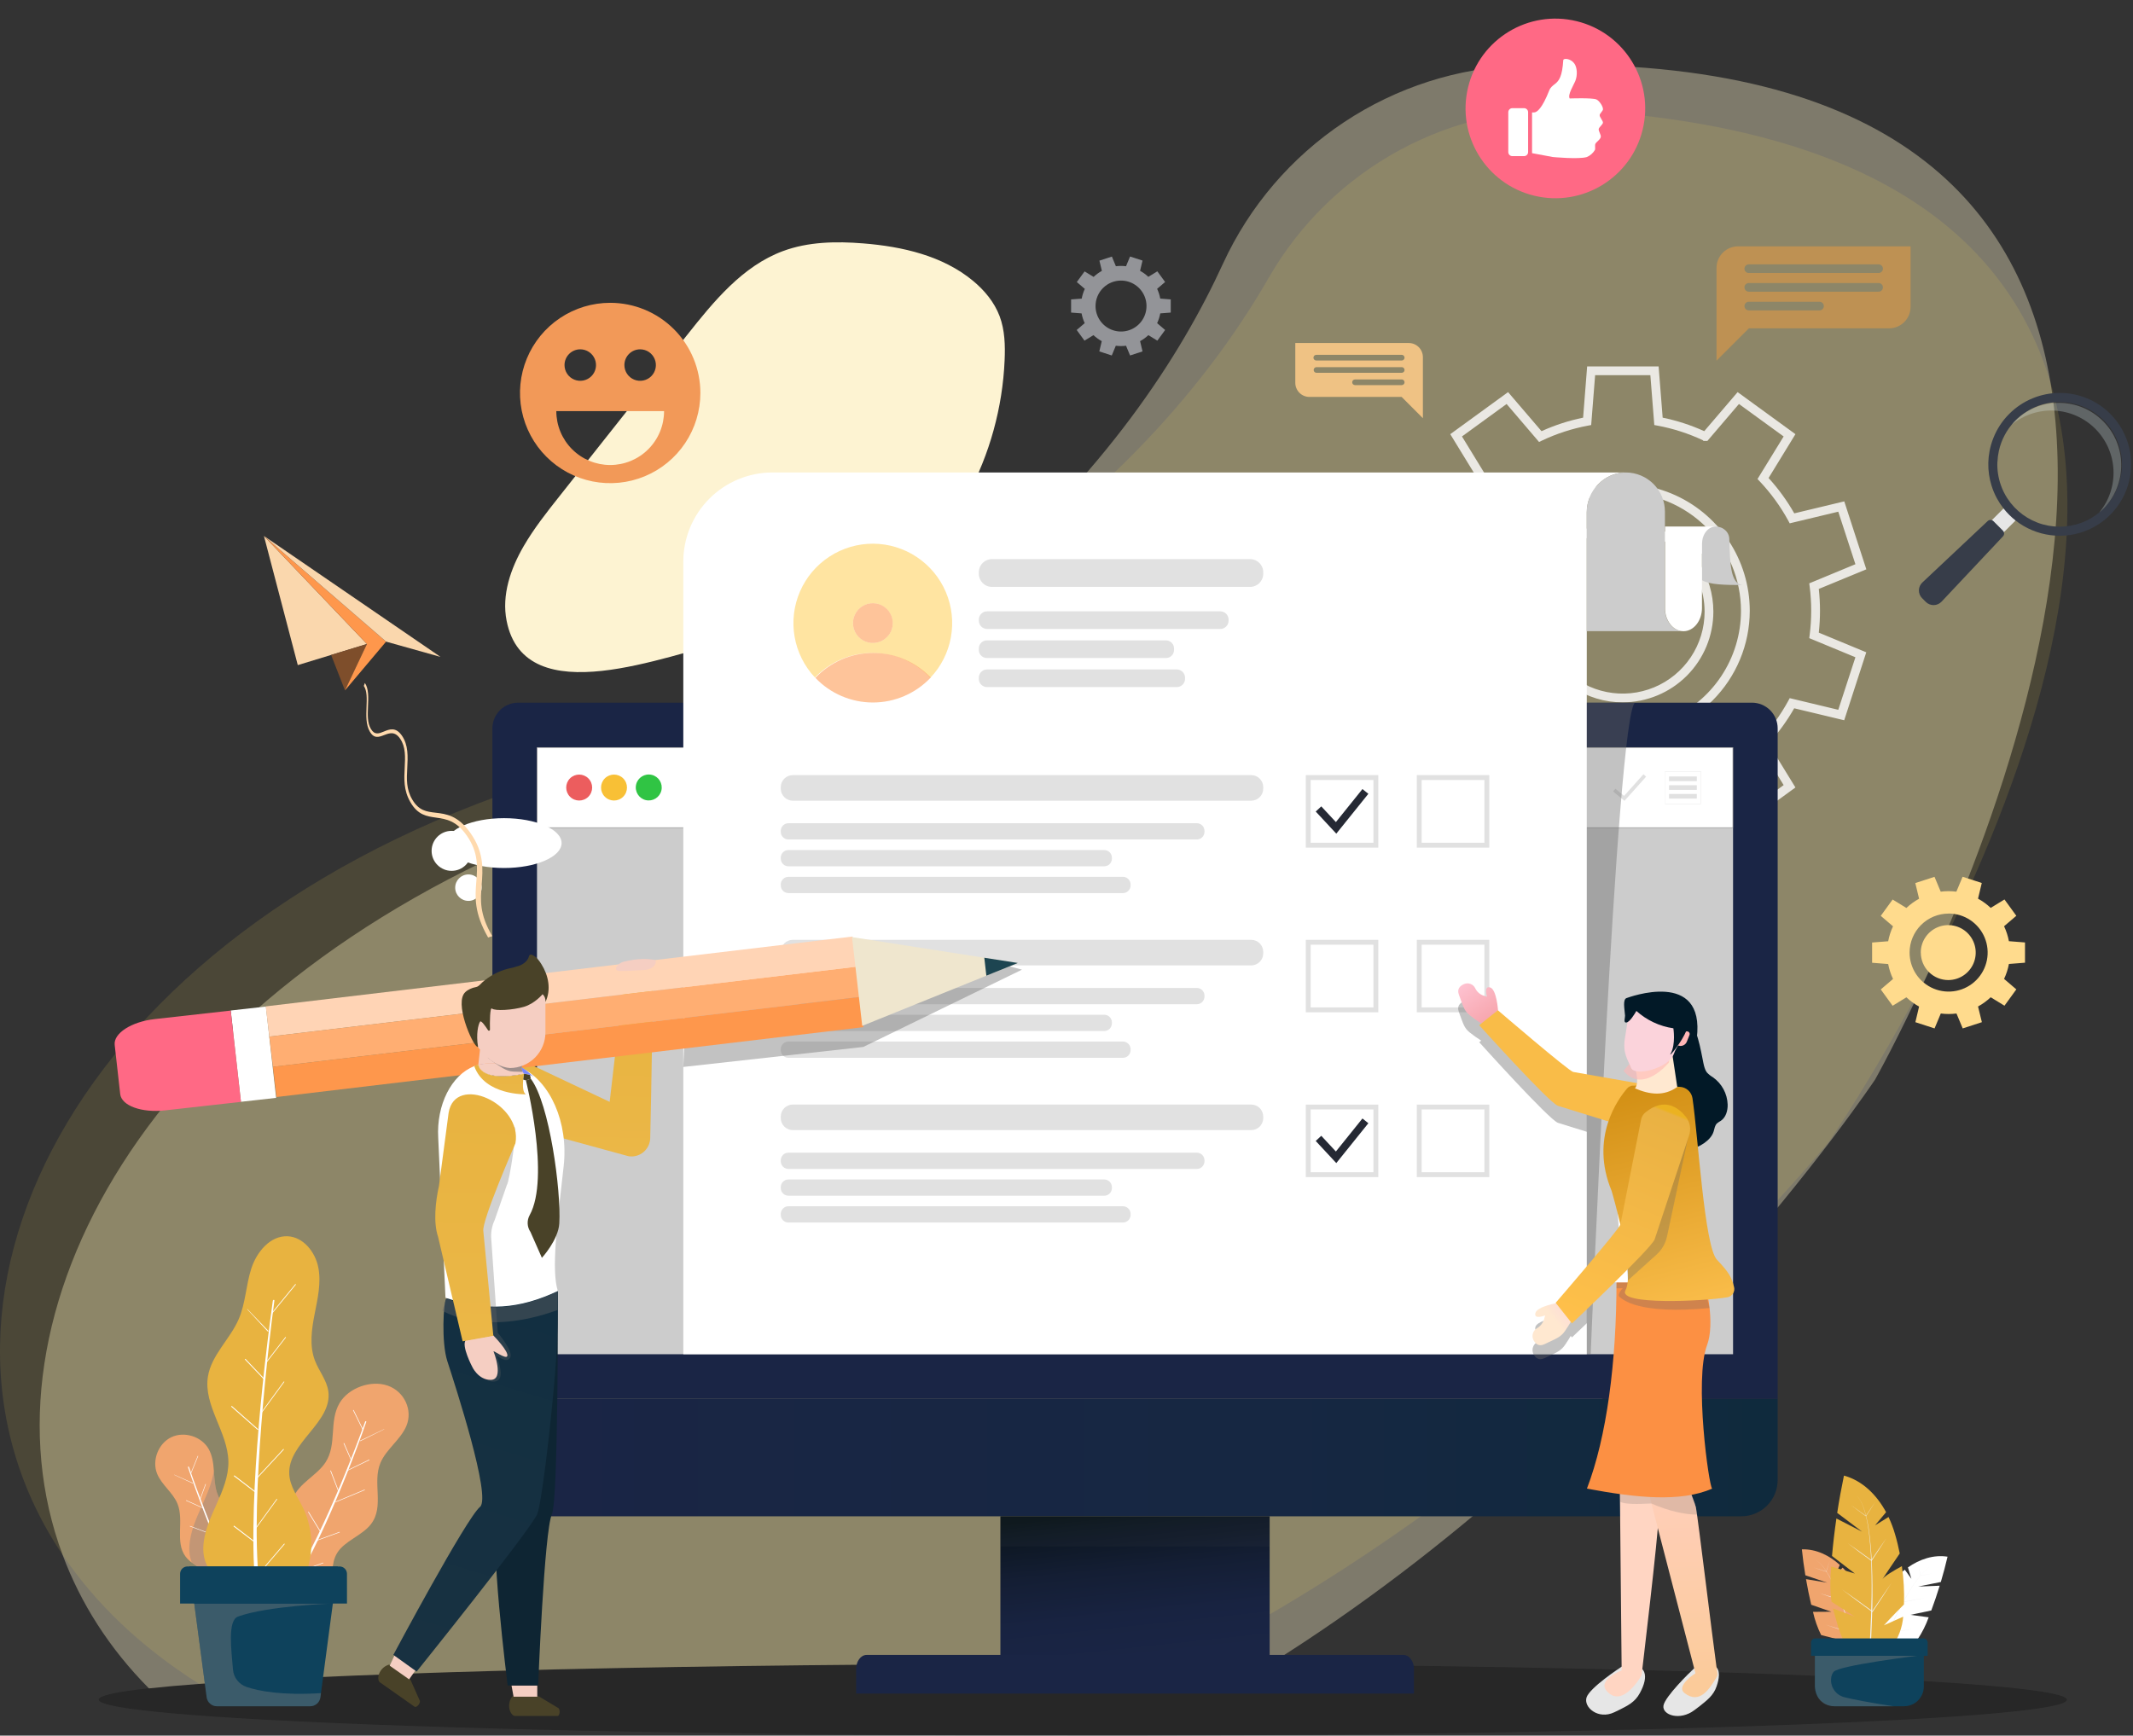 <svg width="811" height="660" viewBox="0 0 811 660" fill="none" xmlns="http://www.w3.org/2000/svg">
<rect x="0" y="0" width="811" height="660" fill="#333333" stroke="none"/>
<g style="mix-blend-mode:multiply" opacity="0.4">
<path d="M785.836 646.378C785.836 653.651 630.431 659.603 434.344 660C426.842 660 419.291 660 411.69 660C402.51 660 393.411 659.988 384.392 659.964C266.07 659.65 162.992 657.329 100.614 653.929C87.585 653.219 76.332 652.46 67.092 651.661C48.063 650.02 37.538 648.22 37.538 646.33C37.538 644.82 44.248 643.369 56.633 642.007C61.963 641.415 68.36 640.852 75.721 640.301C136.666 635.776 264.216 632.655 411.69 632.655C423.93 632.655 436.032 632.677 447.996 632.72C459.699 632.764 471.234 632.823 482.602 632.898C655.324 634.159 785.836 639.715 785.836 646.378Z" fill="#131313"/>
</g>
<path d="M275.972 244.212C295.072 240.35 314.552 236.353 331.425 226.616C362.407 208.735 380.429 172.779 381.969 137.047C382.218 131.368 382.07 125.54 380.062 120.215C378.054 114.891 374.3 110.39 369.929 106.771C358.427 97.253 343.081 93.741 328.198 92.556C317.928 91.733 307.332 91.899 297.672 95.488C282.309 101.186 271.364 114.618 261.189 127.47L212.718 188.699C207.885 194.799 203.04 200.923 199.131 207.651C194.138 216.233 190.685 226.296 192.616 236.039C199.563 271.663 254.36 248.577 275.972 244.212Z" fill="#FDF3D2"/>
<path d="M733.082 370.027C721.74 394.937 712.945 410.526 712.945 410.526C712.945 410.526 623.039 545.201 482.601 632.945C471.241 632.866 459.706 632.807 447.995 632.767C436.051 632.724 423.949 632.702 411.689 632.702C264.215 632.702 136.665 635.823 75.721 640.348C68.359 640.899 61.968 641.468 56.632 642.054C41.559 626.857 30.638 609.669 23.785 591.226C-10.122 499.976 55.602 378.052 211.847 315.355C278.856 288.466 329.453 256.756 367.642 224.525C419.91 180.413 448.943 135.318 465.011 100.238C475.051 78.407 490.966 59.8 510.976 46.496C530.986 33.193 554.302 25.718 578.317 24.908C715.788 20.045 767.801 75.298 779.616 145.398C792.587 222.345 757.122 317.173 733.082 370.027Z" fill="#F9ECC5" fill-opacity="0.38"/>
<path d="M733.082 370.027C713.2 408.417 695.331 434.222 695.331 434.222C695.331 434.222 594.178 559.285 447.995 632.768C436.051 632.724 423.949 632.702 411.69 632.702C264.216 632.702 136.665 635.824 75.721 640.348C53.393 626.241 36.14 609.551 23.785 591.226C-41.915 493.751 30.679 349.345 214.495 294.406C278.276 275.347 328.358 250.792 367.643 224.519C427.639 184.405 462.441 140.305 482.347 105.699C494.137 85.166 511.411 68.322 532.233 57.053C553.056 45.784 576.606 40.535 600.243 41.894C712.774 48.409 763.181 90.779 779.617 145.398C801.104 216.808 764.579 309.207 733.082 370.027Z" fill="#FFDB5B" fill-opacity="0.12"/>
<g opacity="0.9">
<path opacity="0.9" d="M630.602 325.18H603.429L601.895 305.707C596.449 304.588 591.145 302.866 586.081 300.572L573.395 315.42L551.41 299.429L561.627 282.757C557.879 278.654 554.599 274.147 551.848 269.318L532.849 273.873L524.45 248.032L542.508 240.599C541.9 235.076 541.9 229.503 542.508 223.98L524.45 216.5L532.849 190.659L551.848 195.214C554.597 190.386 557.875 185.878 561.621 181.775L551.41 165.103L573.395 149.112L586.111 163.96C591.175 161.666 596.479 159.943 601.924 158.825L603.458 139.351H630.632L632.171 158.825C637.616 159.941 642.918 161.663 647.979 163.96L660.671 149.112L682.65 165.103L672.44 181.775C676.186 185.878 679.463 190.386 682.212 195.214L701.218 190.659L709.61 216.5L691.534 223.956C692.142 229.479 692.142 235.052 691.534 240.575L709.586 248.056L701.194 273.896L682.188 269.342C679.438 274.169 676.16 278.676 672.416 282.78L682.65 299.452L660.671 315.444L647.979 300.596C642.918 302.892 637.616 304.615 632.171 305.73L630.602 325.18ZM606.515 321.846H627.516L629.015 302.894L630.27 302.663C636.294 301.536 642.147 299.635 647.683 297.006L648.832 296.462L661.175 310.901L678.167 298.552L668.234 282.342L669.117 281.412C673.322 276.957 676.939 271.981 679.878 266.605L680.471 265.486L698.943 269.916L705.458 249.939L687.909 242.666L688.069 241.405C688.843 235.325 688.843 229.171 688.069 223.092L687.909 221.83L705.458 214.557L698.943 194.58L680.471 199.01L679.878 197.891C676.933 192.518 673.315 187.542 669.111 183.084L668.234 182.16L678.167 165.974L661.175 153.625L649.169 167.679H647.707L647.422 167.395C641.955 164.829 636.184 162.971 630.247 161.863L628.991 161.632L627.493 142.68H606.491L604.992 161.632L603.737 161.863C597.716 162.993 591.865 164.894 586.33 167.519L585.175 168.07L572.832 153.625L555.864 165.974L565.79 182.178L564.92 183.108C560.714 187.564 557.096 192.54 554.152 197.915L553.56 199.028L535.081 194.604L528.596 214.581L546.145 221.854L545.985 223.115C545.211 229.195 545.211 235.349 545.985 241.428L546.145 242.69L528.596 249.963L535.081 269.94L553.56 265.51L554.152 266.629C557.094 272.005 560.712 276.981 564.92 281.436L565.796 282.366L555.864 298.576L572.856 310.925L585.199 296.485L586.354 297.03C591.888 299.657 597.739 301.558 603.761 302.686L605.016 302.917L606.515 321.846ZM617.015 280.536C607.469 280.536 598.136 277.705 590.198 272.401C582.26 267.097 576.073 259.558 572.42 250.738C568.767 241.918 567.811 232.212 569.673 222.849C571.536 213.486 576.133 204.885 582.884 198.134C589.634 191.383 598.235 186.786 607.598 184.924C616.962 183.061 626.667 184.017 635.487 187.671C644.307 191.324 651.846 197.511 657.15 205.449C662.454 213.387 665.285 222.719 665.285 232.266C665.272 245.064 660.183 257.334 651.133 266.384C642.084 275.433 629.813 280.523 617.015 280.536ZM617.015 187.337C608.128 187.337 599.44 189.972 592.05 194.91C584.66 199.848 578.901 206.866 575.5 215.077C572.099 223.288 571.21 232.324 572.944 241.04C574.678 249.757 578.959 257.764 585.244 264.048C591.528 270.332 599.536 274.611 608.253 276.344C616.97 278.077 626.005 277.187 634.215 273.785C642.426 270.383 649.444 264.623 654.381 257.232C659.317 249.842 661.952 241.153 661.951 232.266C661.936 220.353 657.198 208.933 648.773 200.51C640.349 192.087 628.928 187.349 617.015 187.337ZM616.974 267.085C610.155 267.085 603.49 265.063 597.82 261.275C592.151 257.487 587.732 252.102 585.123 245.803C582.513 239.503 581.83 232.571 583.161 225.884C584.491 219.196 587.774 213.053 592.596 208.231C597.417 203.41 603.56 200.126 610.248 198.796C616.936 197.466 623.868 198.149 630.167 200.758C636.467 203.367 641.851 207.786 645.639 213.456C649.428 219.125 651.45 225.791 651.45 232.609C651.44 241.75 647.805 250.514 641.342 256.977C634.878 263.44 626.115 267.076 616.974 267.085ZM616.974 201.474C610.815 201.474 604.793 203.301 599.672 206.723C594.551 210.145 590.559 215.009 588.203 220.699C585.846 226.39 585.229 232.652 586.431 238.693C587.633 244.734 590.6 250.283 594.956 254.638C599.312 258.993 604.861 261.958 610.902 263.159C616.943 264.36 623.205 263.742 628.895 261.384C634.586 259.027 639.449 255.034 642.87 249.912C646.291 244.79 648.116 238.769 648.115 232.609C648.106 224.354 644.822 216.439 638.983 210.602C633.145 204.765 625.23 201.482 616.974 201.474Z" fill="white"/>
</g>
<path d="M187.216 531.934H675.894V562.791C675.894 564.605 675.537 566.401 674.843 568.077C674.149 569.752 673.131 571.275 671.849 572.557C670.566 573.84 669.044 574.857 667.368 575.551C665.692 576.245 663.896 576.603 662.082 576.603H201.016C197.355 576.6 193.845 575.143 191.257 572.553C188.669 569.963 187.216 566.452 187.216 562.791V531.934Z" fill="url(#paint0_linear_125_3)"/>
<path d="M675.899 531.934H187.221V276.982C187.221 274.39 188.251 271.904 190.083 270.072C191.916 268.239 194.402 267.209 196.994 267.209H666.127C668.719 267.209 671.204 268.239 673.037 270.072C674.87 271.904 675.899 274.39 675.899 276.982V531.934Z" fill="url(#paint1_linear_125_3)"/>
<path d="M658.936 284.172H204.177V514.978H658.936V284.172Z" fill="#CCCCCC"/>
<path d="M482.744 576.609H380.371V630.167H482.744V576.609Z" fill="url(#paint2_linear_125_3)"/>
<g style="mix-blend-mode:multiply" opacity="0.25">
<g style="mix-blend-mode:multiply" opacity="0.25">
<path d="M482.744 576.852H380.371V588.034H482.744V576.852Z" fill="#666667"/>
</g>
</g>
<path d="M537.599 634.698V644.015H325.515V634.698C325.515 631.737 327.291 629.321 329.524 629.321H533.589C534.403 629.329 535.184 629.639 535.781 630.191C536.382 630.773 536.855 631.475 537.168 632.252C537.481 633.028 537.628 633.862 537.599 634.698Z" fill="url(#paint3_linear_125_3)"/>
<path d="M658.854 284.255H204.267V314.703H658.854V284.255Z" fill="white"/>
<path d="M658.771 284.338V314.632H204.349V284.338H658.771ZM658.937 284.172H204.184V314.792H658.96V284.172H658.937Z" fill="#808080"/>
<path d="M591.093 307.981H272.028C269.774 307.979 267.613 307.083 266.02 305.49C264.426 303.896 263.53 301.735 263.529 299.482C263.529 297.228 264.424 295.066 266.018 293.472C267.612 291.878 269.774 290.983 272.028 290.983H591.093C593.347 290.983 595.509 291.878 597.103 293.472C598.697 295.066 599.592 297.228 599.592 299.482C599.59 301.735 598.694 303.896 597.101 305.49C595.507 307.083 593.347 307.979 591.093 307.981Z" fill="#E6E6E5"/>
<path d="M646.671 293.328H633.084V305.63H646.671V293.328Z" fill="white"/>
<path d="M646.641 293.364V305.594H633.12V293.364H646.641ZM646.706 293.299H633.084V305.665H646.706V293.311V293.299Z" fill="#CCCBCB"/>
<path d="M645.155 295.277H634.606V297.042H645.155V295.277Z" fill="#B4B4B4" fill-opacity="0.41"/>
<path d="M645.155 298.599H634.606V300.364H645.155V298.599Z" fill="#B4B4B4" fill-opacity="0.41"/>
<path d="M645.155 301.916H634.606V303.681H645.155V301.916Z" fill="#B4B4B4" fill-opacity="0.41"/>
<path d="M617.656 304.534L613.32 300.975L614.185 299.92L617.508 302.645L624.864 294.43L625.882 295.342L617.656 304.534Z" fill="#B4B4B4" fill-opacity="0.41"/>
<path d="M223.702 302.973C225.629 301.047 225.629 297.923 223.702 295.996C221.775 294.069 218.652 294.069 216.725 295.996C214.798 297.923 214.798 301.046 216.725 302.973C218.652 304.9 221.775 304.9 223.702 302.973Z" fill="#EC5D5E"/>
<path d="M236.947 302.973C238.873 301.046 238.873 297.922 236.947 295.995C235.02 294.069 231.896 294.069 229.969 295.995C228.043 297.922 228.043 301.046 229.969 302.973C231.896 304.899 235.02 304.899 236.947 302.973Z" fill="#F8C036"/>
<path d="M251.469 300.587C252.095 297.936 250.452 295.278 247.801 294.653C245.149 294.027 242.492 295.669 241.866 298.321C241.24 300.973 242.882 303.63 245.534 304.256C248.186 304.882 250.843 303.239 251.469 300.587Z" fill="#30C444"/>
<g style="mix-blend-mode:multiply" opacity="0.4">
<path d="M604.809 514.978C604.809 514.978 614.665 271.361 621.695 267.156H593.598V514.972L604.809 514.978Z" fill="#666666"/>
</g>
<path d="M293.716 179.667C284.722 179.667 276.096 183.24 269.736 189.6C263.376 195.96 259.803 204.586 259.803 213.58V514.978H603.317V194.87C603.317 186.697 609.772 179.797 617.946 179.667H293.716Z" fill="white"/>
<path d="M640.073 240.007H603.287V194.87C603.287 186.697 609.743 179.797 617.916 179.667H618.159C620.15 179.669 622.119 180.072 623.951 180.851C624.395 181.041 624.828 181.248 625.248 181.479C625.462 181.594 625.669 181.712 625.87 181.834C626.195 182.029 626.509 182.241 626.812 182.468C627.477 182.937 628.102 183.462 628.678 184.038C630.059 185.418 631.155 187.058 631.902 188.863C632.649 190.668 633.033 192.603 633.031 194.556V231.425C633.002 233.631 633.727 235.781 635.086 237.519C635.352 237.849 635.648 238.154 635.968 238.431C636.108 238.564 636.256 238.686 636.412 238.799C636.507 238.87 636.602 238.941 636.703 239.006C636.892 239.139 637.09 239.259 637.295 239.367C638.154 239.805 639.108 240.025 640.073 240.007Z" fill="#CCCCCC"/>
<path d="M657.515 205.063C657.775 214.658 658.018 221.877 662.466 222.47C656.105 222.47 649.981 222.375 647.162 220.64V205.152C647.201 203.829 647.755 202.574 648.707 201.654C649.659 200.734 650.932 200.223 652.256 200.23H652.339C653.028 200.229 653.711 200.357 654.352 200.609C654.508 200.668 654.66 200.735 654.808 200.811L655.021 200.929C655.135 200.99 655.244 201.06 655.347 201.136C655.578 201.286 655.796 201.454 655.999 201.64C656.474 202.075 656.855 202.603 657.116 203.192C657.376 203.782 657.513 204.419 657.515 205.063Z" fill="#CCCCCC"/>
<path d="M652.256 200.23C649.407 200.289 647.163 203.192 647.163 206.674V210.524H647.115V231.212C647.115 235.95 644.065 239.953 640.21 240.03H640.091C639.139 240.028 638.202 239.794 637.361 239.349C637.156 239.242 636.958 239.121 636.769 238.988C636.668 238.923 636.573 238.852 636.478 238.781C636.322 238.668 636.174 238.546 636.034 238.414C635.714 238.136 635.418 237.831 635.152 237.501C633.793 235.763 633.068 233.613 633.097 231.407V200.23H652.256Z" fill="white"/>
<path d="M332.03 206.751C326.121 206.721 320.333 208.425 315.383 211.652C310.432 214.878 306.537 219.486 304.179 224.904C301.822 230.323 301.105 236.313 302.118 242.135C303.131 247.957 305.83 253.353 309.879 257.656C312.704 254.689 316.104 252.328 319.872 250.718C323.64 249.108 327.696 248.283 331.793 248.293H331.888C335.979 248.306 340.026 249.154 343.779 250.783C347.532 252.412 350.914 254.789 353.719 257.769C357.778 253.499 360.501 248.135 361.55 242.337C362.6 236.539 361.931 230.561 359.626 225.138C357.321 219.716 353.48 215.086 348.577 211.819C343.674 208.552 337.922 206.79 332.03 206.751ZM331.829 244.508C330.334 244.5 328.875 244.049 327.637 243.211C326.399 242.374 325.437 241.189 324.872 239.805C324.308 238.42 324.167 236.9 324.466 235.436C324.766 233.971 325.493 232.629 326.556 231.578C327.618 230.527 328.969 229.814 330.436 229.531C331.904 229.247 333.423 229.405 334.8 229.985C336.178 230.564 337.353 231.539 338.177 232.787C339 234.034 339.435 235.498 339.427 236.992C339.422 237.986 339.221 238.968 338.835 239.884C338.45 240.799 337.887 241.63 337.18 242.328C336.473 243.026 335.636 243.578 334.716 243.952C333.795 244.326 332.81 244.515 331.817 244.508H331.829Z" fill="#FFC226" fill-opacity="0.43"/>
<path d="M331.882 244.508C336.056 244.508 339.439 241.124 339.439 236.951C339.439 232.777 336.056 229.393 331.882 229.393C327.708 229.393 324.325 232.777 324.325 236.951C324.325 241.124 327.708 244.508 331.882 244.508Z" fill="#FE974C" fill-opacity="0.56"/>
<path d="M353.854 257.674C351.039 260.656 347.646 263.033 343.882 264.66C340.119 266.288 336.063 267.132 331.962 267.142C327.862 267.151 323.802 266.325 320.031 264.715C316.26 263.105 312.856 260.743 310.027 257.775C312.836 254.789 316.226 252.408 319.988 250.778C323.75 249.149 327.805 248.305 331.905 248.299H332C336.093 248.291 340.145 249.12 343.907 250.733C347.668 252.346 351.062 254.71 353.878 257.68L353.854 257.674Z" fill="#FE974C" fill-opacity="0.56"/>
<path d="M475.322 212.62H377.143C374.392 212.62 372.162 214.85 372.162 217.601V218.194C372.162 220.944 374.392 223.175 377.143 223.175H475.322C478.073 223.175 480.303 220.944 480.303 218.194V217.601C480.303 214.85 478.073 212.62 475.322 212.62Z" fill="#B4B4B4" fill-opacity="0.41"/>
<path d="M463.963 232.467H375.33C373.58 232.467 372.162 233.886 372.162 235.636V236.009C372.162 237.759 373.58 239.178 375.33 239.178H463.963C465.713 239.178 467.131 237.759 467.131 236.009V235.636C467.131 233.886 465.713 232.467 463.963 232.467Z" fill="#B4B4B4" fill-opacity="0.41"/>
<path d="M443.316 243.519H375.23C373.535 243.519 372.162 244.892 372.162 246.587V247.161C372.162 248.856 373.535 250.229 375.23 250.229H443.316C445.011 250.229 446.384 248.856 446.384 247.161V246.587C446.384 244.892 445.011 243.519 443.316 243.519Z" fill="#B4B4B4" fill-opacity="0.41"/>
<path d="M447.433 254.571H375.301C373.567 254.571 372.162 255.976 372.162 257.71V258.142C372.162 259.876 373.567 261.281 375.301 261.281H447.433C449.166 261.281 450.572 259.876 450.572 258.142V257.71C450.572 255.976 449.166 254.571 447.433 254.571Z" fill="#B4B4B4" fill-opacity="0.41"/>
<path d="M475.714 294.756H301.451C298.916 294.756 296.861 296.811 296.861 299.346V299.891C296.861 302.426 298.916 304.481 301.451 304.481H475.714C478.249 304.481 480.304 302.426 480.304 299.891V299.346C480.304 296.811 478.249 294.756 475.714 294.756Z" fill="#B4B4B4" fill-opacity="0.41"/>
<path d="M455.044 313.051H299.781C298.169 313.051 296.861 314.358 296.861 315.971V316.32C296.861 317.933 298.169 319.24 299.781 319.24H455.044C456.656 319.24 457.963 317.933 457.963 316.32V315.971C457.963 314.358 456.656 313.051 455.044 313.051Z" fill="#B4B4B4" fill-opacity="0.41"/>
<path d="M419.845 323.244H299.781C298.169 323.244 296.861 324.551 296.861 326.164V326.513C296.861 328.126 298.169 329.433 299.781 329.433H419.845C421.458 329.433 422.765 328.126 422.765 326.513V326.164C422.765 324.551 421.458 323.244 419.845 323.244Z" fill="#B4B4B4" fill-opacity="0.41"/>
<path d="M426.952 333.431H299.781C298.169 333.431 296.861 334.738 296.861 336.351V336.7C296.861 338.313 298.169 339.62 299.781 339.62H426.952C428.565 339.62 429.872 338.313 429.872 336.7V336.351C429.872 334.738 428.565 333.431 426.952 333.431Z" fill="#B4B4B4" fill-opacity="0.41"/>
<path d="M475.714 357.394H301.451C298.916 357.394 296.861 359.449 296.861 361.984V362.529C296.861 365.064 298.916 367.119 301.451 367.119H475.714C478.249 367.119 480.304 365.064 480.304 362.529V361.984C480.304 359.449 478.249 357.394 475.714 357.394Z" fill="#B4B4B4" fill-opacity="0.41"/>
<path d="M455.044 375.689H299.781C298.169 375.689 296.861 376.996 296.861 378.609V378.958C296.861 380.571 298.169 381.878 299.781 381.878H455.044C456.656 381.878 457.963 380.571 457.963 378.958V378.609C457.963 376.996 456.656 375.689 455.044 375.689Z" fill="#B4B4B4" fill-opacity="0.41"/>
<path d="M419.845 385.876H299.781C298.169 385.876 296.861 387.183 296.861 388.796V389.145C296.861 390.758 298.169 392.065 299.781 392.065H419.845C421.458 392.065 422.765 390.758 422.765 389.145V388.796C422.765 387.183 421.458 385.876 419.845 385.876Z" fill="#B4B4B4" fill-opacity="0.41"/>
<path d="M426.952 396.069H299.781C298.169 396.069 296.861 397.376 296.861 398.989V399.338C296.861 400.951 298.169 402.258 299.781 402.258H426.952C428.565 402.258 429.872 400.951 429.872 399.338V398.989C429.872 397.376 428.565 396.069 426.952 396.069Z" fill="#B4B4B4" fill-opacity="0.41"/>
<path d="M475.714 420.026H301.451C298.916 420.026 296.861 422.081 296.861 424.616V425.161C296.861 427.696 298.916 429.751 301.451 429.751H475.714C478.249 429.751 480.304 427.696 480.304 425.161V424.616C480.304 422.081 478.249 420.026 475.714 420.026Z" fill="#B4B4B4" fill-opacity="0.41"/>
<path d="M455.044 438.327H299.781C298.169 438.327 296.861 439.634 296.861 441.247V441.596C296.861 443.209 298.169 444.516 299.781 444.516H455.044C456.656 444.516 457.963 443.209 457.963 441.596V441.247C457.963 439.634 456.656 438.327 455.044 438.327Z" fill="#B4B4B4" fill-opacity="0.41"/>
<path d="M419.845 448.514H299.781C298.169 448.514 296.861 449.821 296.861 451.434V451.783C296.861 453.396 298.169 454.703 299.781 454.703H419.845C421.458 454.703 422.765 453.396 422.765 451.783V451.434C422.765 449.821 421.458 448.514 419.845 448.514Z" fill="#B4B4B4" fill-opacity="0.41"/>
<path d="M426.952 458.707H299.781C298.169 458.707 296.861 460.014 296.861 461.627V461.976C296.861 463.589 298.169 464.896 299.781 464.896H426.952C428.565 464.896 429.872 463.589 429.872 461.976V461.627C429.872 460.014 428.565 458.707 426.952 458.707Z" fill="#B4B4B4" fill-opacity="0.41"/>
<path d="M496.483 294.756V322.331H524.047V294.756H496.483ZM522.194 320.466H498.331V296.603H522.194V320.466Z" fill="#B4B4B4" fill-opacity="0.41"/>
<path d="M508.081 317.019L500.257 308.603L502.371 306.643L507.927 312.613L518.025 300.057L520.27 301.863L508.081 317.019Z" fill="#252934"/>
<path d="M538.688 294.756V322.331H566.253V294.756H538.688ZM564.399 320.466H540.542V296.603H564.399V320.466Z" fill="#B4B4B4" fill-opacity="0.41"/>
<path d="M496.483 357.394V384.952H524.047V357.394H496.483ZM522.194 383.098H498.331V359.242H522.194V383.098Z" fill="#B4B4B4" fill-opacity="0.41"/>
<path d="M538.688 357.394V384.952H566.253V357.394H538.688ZM564.399 383.098H540.542V359.242H564.399V383.098Z" fill="#B4B4B4" fill-opacity="0.41"/>
<path d="M496.483 420.055V447.619H524.047V420.055H496.483ZM522.194 445.766H498.331V421.874H522.194V445.766Z" fill="#B4B4B4" fill-opacity="0.41"/>
<path d="M508.081 442.289L500.257 433.879L502.371 431.913L507.927 437.883L518.025 425.327L520.27 427.133L508.081 442.289Z" fill="#252934"/>
<path d="M538.688 420.055V447.619H566.253V420.055H538.688ZM564.399 445.766H540.542V421.874H564.399V445.766Z" fill="#B4B4B4" fill-opacity="0.41"/>
<path d="M199.534 403.762L231.806 419.013L236.859 375.393H248.236C248.236 375.393 247.685 415.074 247.223 432.813C247.197 433.823 246.957 434.816 246.519 435.726C246.081 436.636 245.454 437.443 244.681 438.094C243.908 438.744 243.006 439.223 242.035 439.499C241.063 439.775 240.043 439.842 239.044 439.695L206.197 430.716C206.197 430.716 193.114 408.868 199.534 403.762Z" fill="url(#paint4_linear_125_3)"/>
<path d="M101.094 382.765L87.728 384.264L91.622 418.984L104.989 417.485L101.094 382.765Z" fill="white"/>
<path d="M91.611 419.013L87.72 384.295L58.853 387.528C49.969 388.529 43.111 392.93 43.608 397.36L45.705 416.04C46.202 420.47 53.83 423.248 62.75 422.247L91.611 419.013Z" fill="#FF6985"/>
<g style="mix-blend-mode:multiply" opacity="0.4">
<path d="M259.803 405.729L328.215 398.13L388.579 368.73L380.613 366.627L260.733 383.596L259.803 405.729Z" fill="#666666"/>
</g>
<path d="M324.141 356.135L101.041 382.698L102.409 394.19L325.509 367.626L324.141 356.135Z" fill="#FFD4B5"/>
<path d="M325.508 367.625L102.408 394.189L103.776 405.681L326.876 379.117L325.508 367.625Z" fill="#FFAE72"/>
<path d="M326.881 379.116L103.781 405.679L105.15 417.171L328.249 390.607L326.881 379.116Z" fill="#FE974C"/>
<path d="M327.831 390.11L340.843 384.851L375.029 371.028L386.986 366.195L374.247 364.205L337.811 358.519L323.946 356.351L327.831 390.11Z" fill="#EFE6CE"/>
<path d="M375.028 371.027L386.986 366.195L374.247 364.205L375.028 371.027Z" fill="#1D4551"/>
<path d="M194.838 645.01H204.74L212.381 649.582C213.103 650.393 212.801 652.543 211.966 652.543H195.921C195.128 652.543 194.435 651.844 193.979 650.766C193.614 649.85 193.489 648.855 193.617 647.876C193.744 646.898 194.12 645.968 194.707 645.175L194.838 645.01Z" fill="#494228"/>
<path d="M204.279 640.929V645.205H195.264L194.482 640.929H204.279Z" fill="#F5CEC2"/>
<path d="M147.948 633.01L156.044 638.714L159.663 646.851C159.781 647.929 158.307 649.505 157.626 649.019L144.507 639.786C143.855 639.33 143.696 638.358 143.915 637.215C144.142 636.256 144.611 635.372 145.278 634.646C145.945 633.92 146.787 633.377 147.723 633.069L147.948 633.01Z" fill="#494228"/>
<path d="M158.016 635.113L155.552 638.613L148.179 633.425L150.003 629.474L158.016 635.113Z" fill="#F5CEC2"/>
<path d="M212.096 490.967C212.096 490.967 212.351 570.266 209.834 575.827C206.926 582.253 204.622 640.929 204.622 640.929H193.019C193.019 640.929 185.539 582.105 189.513 576.597C192.865 571.954 172.995 526.793 172.681 517.211C172.373 507.734 173.149 494.622 173.149 494.622L212.096 490.967Z" fill="#0E2533"/>
<path d="M212.096 490.967C212.096 490.967 212.185 508.581 211.065 522.097C209.289 543.673 205.788 572.404 204.242 575.827C201.334 582.253 158.407 635.646 158.407 635.646L149.559 629.297C149.559 629.297 177.306 577.29 182.506 573.032C186.925 569.389 173.03 526.705 170.069 517.578C167.771 510.429 168.576 495.149 169.678 493.846L212.096 490.967Z" fill="url(#paint5_linear_125_3)"/>
<path d="M214.306 443.562C211.806 465.654 209.568 482.883 212.097 490.944C197.45 497.832 184.852 498.791 169.376 493.502L166.616 432.677C165.894 420.18 171.627 408.773 180.339 405.432L180.422 405.403C180.908 405.219 181.399 405.059 181.903 404.923C181.901 404.939 181.901 404.955 181.903 404.97C182.068 405.781 182.5 406.512 183.129 407.049C184.906 408.684 189.093 410.342 199.238 408.311C198.959 408.02 198.741 407.677 198.598 407.3C198.454 406.924 198.388 406.522 198.403 406.119C209.058 411.266 216.231 426.653 214.306 443.562Z" fill="white"/>
<path d="M181.902 404.935C181.902 404.935 190.988 402.566 199.244 408.323C199.244 408.323 201.868 408.37 203.265 409.892C203.265 409.892 199.647 406.25 197.988 405.835C196.33 405.42 181.902 404.935 181.902 404.935Z" fill="url(#paint6_linear_125_3)"/>
<path d="M199.244 408.322C189.099 410.354 184.882 408.696 183.135 407.061C182.506 406.524 182.074 405.792 181.909 404.982C181.907 404.966 181.907 404.95 181.909 404.935C183.133 404.606 184.396 404.44 185.664 404.443H192.718C194.697 404.689 196.622 405.259 198.415 406.131C198.399 406.533 198.464 406.935 198.607 407.311C198.749 407.688 198.966 408.032 199.244 408.322Z" fill="#F5CEC2"/>
<path d="M183.135 407.061C182.773 406.844 182.472 406.54 182.258 406.177C182.044 405.814 181.924 405.404 181.909 404.982C182.074 405.793 182.506 406.524 183.135 407.061Z" fill="#F5CEC2"/>
<path d="M198.409 406.131C196.615 405.26 194.69 404.689 192.711 404.443H185.657C184.389 404.441 183.127 404.606 181.902 404.935C181.893 404.813 181.893 404.69 181.902 404.568L182.494 399.202L198.403 403.94C198.471 404.669 198.473 405.402 198.409 406.131Z" fill="#F5CEC2"/>
<g style="mix-blend-mode:multiply" opacity="0.6">
<path d="M185.516 402.317L187.932 404.094C190.029 405.474 192.552 407.399 195.039 407.482L198.699 407.618C198.143 406.143 198.338 404.864 199.511 403.792L190.218 402.88L185.569 399.231L185.516 402.317Z" fill="#666667"/>
</g>
<path d="M193.86 406.137C187.766 405.675 180.298 399.273 178.681 390.957V381.688C178.681 379.742 179.454 377.876 180.83 376.499C182.206 375.123 184.073 374.35 186.019 374.35H201.874C203.335 374.35 204.736 374.931 205.769 375.963C206.802 376.996 207.382 378.397 207.382 379.858V392.616C207.382 396.202 205.957 399.641 203.422 402.177C200.886 404.713 197.447 406.137 193.86 406.137Z" fill="#F5CEC2"/>
<g style="mix-blend-mode:multiply" opacity="0.3">
<path d="M195.519 428.448C196.941 428.56 193.612 449.722 192.741 450.563L188.11 463.883C187.064 466.086 186.604 468.522 186.771 470.955L189.253 506.828C189.253 506.828 195.27 513.764 193.991 516.251C192.712 518.739 188.72 515.38 188.72 515.38C188.72 515.38 191.8 522.784 189.543 524.726C187.287 526.669 183.028 523.708 183.028 523.708L176.543 463.101L195.519 428.448Z" fill="#666666"/>
</g>
<g style="mix-blend-mode:multiply" opacity="0.4">
<path d="M169.702 493.798L168.144 498.365C168.144 498.365 183.543 508.492 211.972 498.181L212.072 491.003C198.278 497.731 184.177 499.247 169.702 493.798Z" fill="#666666"/>
</g>
<path d="M187.517 507.776C187.517 507.776 193.671 514.036 192.848 515.754C192.255 516.903 187.44 513.384 187.653 513.894C187.653 513.894 191.906 524.726 186.564 524.726C181.76 524.726 179.522 519.71 179.522 519.71C179.522 519.71 175.334 511.714 177.076 509.641L187.517 507.776Z" fill="#F5CEC2"/>
<path d="M195.969 434.785C195.969 434.785 183.028 464.398 183.774 468.189L187.571 507.959L175.897 510.062L166.557 470.309C164.721 464.896 165.568 456.965 166.895 450.989L170.567 423.194C172.983 408.145 198.77 419.623 195.969 434.785Z" fill="url(#paint7_linear_125_3)"/>
<path d="M199.955 416.141C199.955 416.141 184.319 416.626 180.339 405.48L180.422 405.45C180.603 405.245 180.836 405.092 181.096 405.008C181.357 404.923 181.635 404.91 181.902 404.97C181.901 404.986 181.901 405.002 181.902 405.018C182.068 405.828 182.499 406.56 183.128 407.097C184.905 408.731 189.093 410.39 199.238 408.358C199.244 408.323 197.941 414.98 199.955 416.141Z" fill="url(#paint8_linear_125_3)"/>
<path d="M181.76 398.088C180.422 399.012 173.237 383.382 176.258 378.123C176.981 376.856 178.432 376.133 179.758 375.653C180.291 375.464 180.943 375.434 181.452 375.209C182.198 374.877 182.731 374.149 183.336 373.604C186.136 371.108 189.493 369.317 193.126 368.38C194.704 368.077 196.257 367.651 197.769 367.107C199.244 366.473 200.618 365.33 201.074 363.814C201.118 363.564 201.233 363.331 201.406 363.145C201.554 363.059 201.723 363.014 201.894 363.014C202.066 363.014 202.234 363.059 202.383 363.145C203.941 363.79 204.983 365.247 205.877 366.698C208.548 370.951 209.632 376.328 207.382 381.031C207.446 380.487 207.382 379.935 207.193 379.421C207.005 378.906 206.698 378.443 206.298 378.07C206.298 378.07 203.336 381.671 199.191 382.873C194.92 384.117 188.216 384.519 187.055 383.524C186.267 382.855 186.214 388.754 186.291 391.55C186.295 391.636 186.271 391.722 186.221 391.793C186.171 391.864 186.1 391.916 186.017 391.942C185.934 391.968 185.845 391.965 185.764 391.935C185.683 391.905 185.614 391.848 185.568 391.775C184.573 390.235 182.945 387.901 182.536 388.511C181.831 389.56 180.943 393.255 181.76 398.088Z" fill="#494228"/>
<path d="M237.404 365.638C236.804 365.755 236.234 365.989 235.725 366.327C235.217 366.666 234.781 367.102 234.442 367.61C233.998 368.386 233.998 369.174 235.769 369.227C237.919 369.298 242.219 369.038 245.245 368.831C247.253 368.688 248.911 367.569 249.356 366.059C249.504 365.561 249.101 365.064 248.455 364.951C246.655 364.649 242.829 364.335 237.404 365.638Z" fill="#F5CEC2"/>
<path d="M199.955 410.846C199.955 410.846 209.283 447.815 201.376 462.106C200.833 463.095 200.576 464.214 200.632 465.341C200.689 466.467 201.057 467.555 201.696 468.485L206.037 478.316C206.037 478.316 212.28 471.553 212.653 465.227C213.381 452.79 208.945 419.623 201.814 410.212L199.955 410.846Z" fill="#494228"/>
<path d="M198.936 410.526L199.244 408.323C200.016 408.424 200.78 408.578 201.53 408.784L201.814 410.212L199.955 410.846L198.936 410.526Z" fill="#494228"/>
<g style="mix-blend-mode:multiply" opacity="0.4">
<path d="M598.164 414.133L603.37 415.045V430.402L592.36 426.979C588.948 425.795 562.427 396.323 562.427 396.323L563.191 395.731C561.694 394.781 560.247 393.755 558.855 392.657C556.599 390.881 556.309 389.151 554.668 384.78C553.845 382.589 555.136 381.392 556.622 380.747C557.399 380.409 558.276 380.386 559.069 380.682C559.862 380.978 560.51 381.57 560.875 382.334C561.196 383.001 561.648 383.596 562.205 384.084C562.762 384.571 563.411 384.941 564.115 385.171L565.358 385.58C565.358 385.58 564.067 381.28 566.543 382.026C569.019 382.772 569.504 390.46 569.546 390.738C570.76 391.745 596.435 413.76 598.164 414.133Z" fill="#666666"/>
</g>
<path d="M569.57 384.217C569.57 384.217 569.055 376.228 566.561 375.493C564.068 374.759 565.377 379.047 565.377 379.047L564.133 378.638C563.43 378.409 562.78 378.04 562.225 377.552C561.669 377.064 561.218 376.469 560.899 375.801C560.533 375.037 559.884 374.445 559.089 374.15C558.295 373.855 557.417 373.88 556.641 374.22C555.154 374.866 553.869 376.056 554.692 378.247C556.327 382.618 556.623 384.336 558.879 386.125C560.289 387.24 561.755 388.279 563.274 389.24L569.57 384.217Z" fill="url(#paint9_linear_125_3)"/>
<path d="M637.236 414.494L598.146 407.63C596.37 407.233 569.504 384.164 569.504 384.164L562.421 389.85C562.421 389.85 588.948 419.345 592.354 420.511L630.561 432.357C631.77 432.758 633.062 432.845 634.314 432.611C635.566 432.377 636.739 431.829 637.721 431.018C641.245 428.146 645.178 422.922 639.741 416.058C639.109 415.266 638.225 414.714 637.236 414.494Z" fill="#F9BC48"/>
<path d="M617.614 633.271C617.488 633.285 617.365 633.323 617.253 633.384C615.476 634.444 604.513 641.811 603.258 645.412C601.943 649.191 607.652 654.06 613.77 651.134L615.974 650.074C618.704 648.646 621.618 647.385 623.525 643.79C626.942 637.529 626.386 632.3 617.614 633.271Z" fill="#E6E6E6"/>
<path d="M630.532 577.308C630.425 574.844 626.801 558.041 628.039 558.083L615.814 557.662L616.578 635.213C616.578 635.213 607.137 638.767 610.928 643.079C616.969 649.967 624.153 637.073 624.153 637.073C624.153 637.073 630.739 581.832 630.532 577.308Z" fill="#FFD5C2"/>
<path d="M644.521 634.207C644.396 634.25 644.279 634.317 644.177 634.402C642.56 635.829 632.995 645.217 632.468 648.616C631.923 652.17 638.728 654.539 644.314 650.263L646.333 648.729C648.809 646.727 651.504 644.814 652.688 641.243C654.874 634.994 653.239 630.789 644.521 634.207Z" fill="#E6E6E6"/>
<path d="M644.805 573.186C644.314 570.769 637.461 554.932 638.972 554.689L624.094 557.058L644.64 636.303C644.64 636.303 636.987 641.101 640.494 643.837C646.274 648.314 650.041 642.06 652.428 638.234C653.316 636.795 652.949 636.078 652.706 634.408C651.148 623.333 645.593 577.089 644.805 573.186Z" fill="url(#paint10_linear_125_3)"/>
<g style="mix-blend-mode:multiply" opacity="0.2">
<path d="M615.962 571.083C617.863 572.102 622.637 572.007 627.867 571.74C634.606 574.654 640.304 575.886 645.238 575.987C645.664 575.91 643.923 569.413 643.147 568.43L615.962 564.361V571.083Z" fill="#666666"/>
</g>
<path d="M614.629 486.905C614.629 518.111 610.88 546.51 603.376 566.079C621.736 569.537 638.965 571.373 650.988 566.079C649.774 565.362 644.094 524.62 649.063 511.484C652.072 503.541 649.004 487.633 646.872 487.023L614.629 486.905Z" fill="url(#paint11_linear_125_3)"/>
<path d="M642.97 487.674H614.701C612.397 487.674 613.031 486.454 613.57 484.121C615.783 474.797 616.027 465.115 614.287 455.692C613.262 450.362 609.371 444.93 610.697 433.026C611.373 427.009 613.931 421.56 618.989 413.819C619.172 413.542 619.419 413.314 619.711 413.156C620.002 412.998 620.328 412.915 620.659 412.913H636.816C640.903 412.913 643.207 416.893 643.361 421.151C644.143 442.863 648.058 465.375 647.187 486.087C647.116 488.053 644.847 487.674 642.97 487.674Z" fill="white"/>
<g style="mix-blend-mode:multiply" opacity="0.3">
<path d="M614.617 489.901H616.986C616.986 489.901 614.617 492.306 615.802 493.206C616.986 494.106 622.719 499.982 649.981 497.417L647.547 487.704H614.671L614.617 489.901Z" fill="#666666"/>
</g>
<path d="M648.419 406.842C648.579 407.215 648.789 407.566 649.041 407.884C649.703 408.578 650.458 409.176 651.285 409.661C652.953 410.839 654.326 412.386 655.297 414.182C656.267 415.978 656.81 417.974 656.882 420.014C656.942 422.342 656.231 424.882 654.306 426.197C653.774 426.489 653.27 426.83 652.802 427.216C652.032 427.98 651.866 429.135 651.576 430.177C650.604 433.672 645.866 436.485 642.484 437.024C639.102 437.563 635.377 436.538 633.825 433.174C632.392 430.106 632.937 425.824 634.003 421.957C634.72 419.363 635.661 416.531 634.98 414.257C634.779 413.576 634.435 412.996 634.252 412.309C633.979 411.278 634.495 405.107 634.661 403.94C635.253 399.658 635.59 400.434 637.456 396.578C638.392 394.635 639.713 393.024 640.376 390.969L643.272 390.809C645.493 390.691 647.418 403.691 647.898 405.308C648.036 405.831 648.21 406.343 648.419 406.842Z" fill="#021927"/>
<path d="M612.763 452.867C612.763 452.867 621.908 483.623 618.023 490.683C614.86 496.434 648.015 494.829 656.769 493.319C657.199 493.247 657.61 493.088 657.975 492.85C658.341 492.612 658.653 492.301 658.893 491.937C659.133 491.573 659.295 491.163 659.368 490.733C659.442 490.303 659.426 489.863 659.321 489.439C658.391 485.773 657.545 484.044 652.806 479.039C648.068 474.034 645.64 431.924 643.508 417.633C643.331 416.462 642.754 415.39 641.873 414.599C640.992 413.808 639.864 413.348 638.681 413.298C635.382 413.155 629.832 412.498 620.652 412.818C620.265 412.855 619.89 412.97 619.549 413.156C619.208 413.342 618.908 413.596 618.668 413.902C615.328 417.757 604.324 432.558 612.763 452.867Z" fill="url(#paint12_linear_125_3)"/>
<g style="mix-blend-mode:multiply" opacity="0.4">
<path d="M591.471 500.746C591.471 500.746 597.358 493.94 603.37 486.815V503.156C599.988 506.402 597.666 508.593 597.666 508.593L597.222 508.001C596.701 508.901 595.949 510.133 595.066 511.412C593.361 513.894 591.625 514.374 587.26 516.47C585.063 517.524 583.772 516.334 583.032 514.889C582.65 514.105 582.58 513.205 582.836 512.372C583.093 511.539 583.655 510.834 584.411 510.399C585.745 509.615 586.719 508.339 587.124 506.846L587.473 505.543C587.473 505.543 583.156 507.284 583.766 504.678C584.252 502.605 589.469 501.344 591.602 500.911L591.471 500.746Z" fill="#666666"/>
</g>
<path d="M592.508 495.409C592.508 495.409 584.376 496.736 583.772 499.348C583.167 501.96 587.479 500.212 587.479 500.212L587.13 501.521C586.722 503.013 585.749 504.288 584.417 505.075C583.66 505.508 583.096 506.213 582.84 507.047C582.584 507.881 582.654 508.781 583.037 509.564C583.778 511.009 585.069 512.206 587.26 511.146C591.631 509.037 593.366 508.569 595.072 506.094C596.778 503.618 598.004 501.302 598.004 501.302L592.508 495.409Z" fill="url(#paint13_linear_125_3)"/>
<g style="mix-blend-mode:multiply" opacity="0.3">
<path d="M642.561 429.241L633.831 470.185C633.265 472.85 631.869 475.267 629.845 477.091L618.948 486.922L618.261 476.717L627.18 468.278L642.561 429.241Z" fill="#666666"/>
</g>
<path d="M624.017 425.51L616.122 465.607C615.684 467.425 591.49 495.415 591.49 495.415L597.691 503.263C597.691 503.263 627.867 474.763 629.129 471.28L642.158 431.96C642.602 430.745 642.726 429.437 642.518 428.16C642.311 426.883 641.779 425.681 640.974 424.669C638.119 421.116 632.86 417.219 625.723 422.934C624.885 423.58 624.285 424.486 624.017 425.51Z" fill="url(#paint14_linear_125_3)"/>
<path d="M621.648 413.872C627.287 416.312 632.712 416.911 637.722 413.357C637.071 409.039 636.36 404.319 635.62 399.362L620.304 400.961C621.85 406.22 623.496 411.586 621.648 413.872Z" fill="url(#paint15_linear_125_3)"/>
<g style="mix-blend-mode:multiply" opacity="0.6">
<path d="M634.57 404.023C634.57 404.023 624.709 416.247 617.288 407.197L620.018 403.922L628.529 405.107L634.932 401.103L634.57 404.023Z" fill="#FFB6B6"/>
</g>
<path d="M641.193 386.486L639.706 392.243L638.61 396.483V396.59L637.373 398.698C637.012 399.322 636.71 399.978 636.472 400.659C634.399 406.415 621.512 409.406 620.185 406.107C618.858 402.809 616.916 400.522 617.816 394.825L619.877 381.7L641.193 386.486Z" fill="url(#paint16_linear_125_3)"/>
<path d="M642.377 393.575L641.359 396.128C641.234 396.442 641.049 396.729 640.813 396.972C640.577 397.214 640.295 397.408 639.984 397.541C639.673 397.674 639.339 397.745 639 397.748C638.662 397.752 638.326 397.688 638.012 397.561L637.669 397.425L638.54 395.31L639.831 392.189H640.062L641.803 392.237C642.057 392.338 642.259 392.536 642.367 392.787C642.475 393.038 642.479 393.321 642.377 393.575Z" fill="#FFB6B6"/>
<path d="M641.282 391.627L645.138 394.878C648.466 368.226 618.93 379.396 618.521 379.515C616.904 379.965 617.657 383.507 617.87 386.213C617.929 386.948 617.147 388.973 618.361 388.837C619.706 388.677 621.601 385.42 622.181 384.436C626.113 387.977 631.006 390.272 636.242 391.034C636.242 391.034 637.213 397.046 635.217 400.659C634.151 402.607 639.636 396.187 641.282 391.627Z" fill="#021927"/>
<path d="M686.423 599.038L694.715 601.845L686.672 600.501C687.233 603.762 687.894 607.008 688.656 610.238L696.291 612.897L689.32 612.945C689.997 615.993 691.036 618.95 692.417 621.752L699.897 623.712L693.341 623.321C693.513 623.593 693.696 623.86 693.886 624.127C697.126 628.61 699.033 632.418 704.789 633.01C712.542 633.78 714.266 625.222 712.939 620.022L708.473 623.665C708.473 623.665 710.303 620.069 712.116 616.901C711.157 613.628 709.886 610.454 708.319 607.425C706.602 609.071 704.57 611.15 704.227 612.092C704.212 612.147 704.19 612.201 704.162 612.252C704.162 612.163 705.672 607.513 706.673 604.416C705.767 602.864 704.807 601.36 703.812 599.95C702.848 598.588 701.773 597.308 700.596 596.124L697.671 599.245L699.53 595.1C695.556 591.493 690.522 588.987 685.103 589.177C685.442 592.47 685.882 595.757 686.423 599.038Z" fill="url(#paint17_linear_125_3)"/>
<path d="M707.526 632.868C706.626 629.315 705.639 625.805 704.565 622.338C703.505 618.843 702.368 615.373 701.112 611.938C699.882 608.481 698.46 605.096 696.854 601.798C696.045 600.136 695.121 598.533 694.088 597.001C693.566 596.226 692.982 595.495 692.341 594.815C691.699 594.109 690.924 593.538 690.061 593.133C690.921 593.542 691.69 594.12 692.323 594.833C692.96 595.514 693.538 596.247 694.052 597.024C695.069 598.562 695.978 600.169 696.771 601.834C698.335 605.142 699.719 608.533 700.917 611.991C702.137 615.432 703.244 618.909 704.275 622.403C705.305 625.897 706.265 629.409 707.13 632.939C707.136 632.963 707.147 632.985 707.161 633.004C707.176 633.023 707.194 633.039 707.215 633.051C707.236 633.063 707.259 633.071 707.283 633.074C707.307 633.078 707.331 633.076 707.355 633.07C707.377 633.066 707.399 633.058 707.418 633.046C707.437 633.034 707.454 633.018 707.467 632.999C707.48 632.98 707.488 632.958 707.492 632.936C707.497 632.914 707.496 632.89 707.491 632.868H707.526Z" fill="#F2F2F2"/>
<path d="M701.781 601.679C701.402 602.787 701.023 603.9 700.662 605.014L699.584 608.36L699.697 608.307L695.764 607.051C694.449 606.656 693.132 606.262 691.813 605.867C693.113 606.321 694.414 606.765 695.717 607.199L699.643 608.485L699.732 608.514V608.425L700.769 605.067C701.136 603.93 701.462 602.805 701.781 601.679Z" fill="#F2F2F2"/>
<path d="M695.722 593.417C695.242 594.809 694.81 596.213 694.354 597.611H694.413L691.943 596.829C691.12 596.562 690.297 596.308 689.468 596.059C690.285 596.343 691.102 596.616 691.92 596.882L694.384 597.688H694.425V597.646C694.869 596.231 695.319 594.827 695.722 593.417Z" fill="#F2F2F2"/>
<path d="M706.933 612.441C706.448 613.874 705.972 615.309 705.506 616.747L704.12 621.064L704.238 621.011L699.169 619.388C697.475 618.855 695.777 618.332 694.075 617.819C695.751 618.411 697.433 618.962 699.121 619.519L704.179 621.171H704.268V621.082L705.607 616.753C706.096 615.327 706.538 613.89 706.933 612.441Z" fill="#F2F2F2"/>
<path d="M737.934 601.585L729.358 603.32L737.501 603.006C736.534 606.165 735.47 609.302 734.309 612.417L726.402 614.087L733.314 615.017C732.26 617.957 730.856 620.759 729.133 623.362L721.469 624.351L728.025 624.801C727.818 625.05 727.599 625.293 727.379 625.53C723.601 629.569 721.232 633.111 715.451 632.951C707.663 632.726 706.994 624.014 708.996 619.027L712.964 623.208C712.964 623.208 711.602 619.406 710.204 616.036C711.57 612.925 713.228 609.95 715.155 607.152C716.653 609 718.413 611.298 718.632 612.305C718.642 612.361 718.655 612.416 718.673 612.47C718.673 612.382 717.773 607.561 717.169 604.38C718.265 602.953 719.402 601.585 720.568 600.311C721.697 599.081 722.925 597.946 724.24 596.918L726.746 600.388L725.425 596.041C729.82 592.967 735.126 591.125 740.486 591.966C739.736 595.192 738.885 598.398 737.934 601.585Z" fill="url(#paint18_linear_125_3)"/>
<path d="M712.773 632.471C714.106 629.078 715.533 625.725 717.02 622.403C718.507 619.08 720.076 615.775 721.758 612.53C723.416 609.26 725.251 606.082 727.254 603.012C728.266 601.466 729.385 599.991 730.601 598.6C731.218 597.899 731.892 597.249 732.614 596.657C733.337 596.037 734.177 595.568 735.084 595.277C734.179 595.574 733.343 596.049 732.626 596.675C731.911 597.272 731.246 597.925 730.636 598.629C729.435 600.027 728.33 601.505 727.331 603.054C725.359 606.137 723.554 609.324 721.924 612.601C720.277 615.864 718.743 619.169 717.286 622.504C715.829 625.838 714.432 629.202 713.141 632.572C713.122 632.617 713.087 632.652 713.043 632.671C712.998 632.69 712.949 632.69 712.904 632.673C712.881 632.667 712.86 632.656 712.842 632.642C712.824 632.627 712.809 632.609 712.799 632.588C712.788 632.568 712.782 632.545 712.781 632.522C712.779 632.499 712.783 632.475 712.791 632.454L712.773 632.471Z" fill="#F2F2F2"/>
<path d="M722.362 602.26C722.603 603.409 722.836 604.558 723.061 605.707L723.707 609.166L723.6 609.095L727.657 608.354C729.015 608.11 730.374 607.879 731.732 607.661C730.388 607.952 729.037 608.254 727.687 608.491L723.636 609.261H723.547V609.178L722.955 605.713C722.724 604.576 722.54 603.415 722.362 602.26Z" fill="#F2F2F2"/>
<path d="M729.44 594.833C729.742 596.272 729.997 597.723 730.275 599.168L730.222 599.133L732.769 598.671C733.616 598.511 734.469 598.363 735.322 598.221C734.475 598.398 733.628 598.564 732.781 598.73L730.24 599.216H730.193V599.174C729.908 597.735 729.636 596.284 729.44 594.833Z" fill="#F2F2F2"/>
<path d="M715.883 612.275C716.185 613.762 716.475 615.236 716.759 616.729L717.594 621.189L717.482 621.124L722.717 620.158C724.463 619.846 726.212 619.542 727.965 619.246C726.228 619.609 724.488 619.959 722.747 620.294L717.523 621.289H717.429V621.201L716.647 616.735C716.368 615.26 716.126 613.768 715.883 612.275Z" fill="#F2F2F2"/>
<path d="M698.536 575.312L708.012 582.461L698.228 577.444C697.533 582.182 696.976 586.932 696.558 591.694L705.24 598.375L696.232 595.698C695.9 600.163 695.711 604.706 696.398 609.107L705.199 614.757L696.907 611.641C697.014 612.086 697.132 612.524 697.262 612.968C699.489 620.443 700.289 626.484 707.461 629.552C717.127 633.697 723.109 622.51 723.618 614.781L716.28 618.068C716.28 618.068 720.201 613.809 723.914 610.137C724.094 605.265 723.831 600.386 723.127 595.561C720.201 597.155 716.671 599.239 715.818 600.406C715.773 600.475 715.724 600.54 715.67 600.602C715.705 600.477 719.68 594.62 722.309 590.746C721.818 588.241 721.231 585.783 720.532 583.444C719.886 581.19 719.056 578.994 718.051 576.876L712.922 580.05L717.121 575.04C713.567 568.495 708.16 563.046 701.1 561.133C700.117 565.84 699.262 570.566 698.536 575.312Z" fill="url(#paint19_linear_125_3)"/>
<path d="M711.009 630.416C711.388 625.175 711.601 619.933 711.785 614.686C711.968 609.438 711.98 604.191 711.856 598.943C711.763 593.692 711.399 588.45 710.766 583.236C710.449 580.639 709.955 578.067 709.286 575.537C708.952 574.267 708.514 573.027 707.977 571.829C707.469 570.615 706.719 569.517 705.773 568.602C706.711 569.523 707.453 570.625 707.953 571.841C708.475 573.043 708.901 574.285 709.226 575.555C709.87 578.087 710.345 580.659 710.648 583.254C711.235 588.464 711.553 593.701 711.601 598.943C711.684 604.191 711.601 609.432 711.412 614.674C711.222 619.915 710.932 625.151 710.512 630.375C710.508 630.44 710.53 630.505 710.573 630.555C710.616 630.604 710.677 630.635 710.742 630.641C710.775 630.645 710.808 630.641 710.84 630.631C710.871 630.621 710.901 630.605 710.926 630.583C710.95 630.562 710.971 630.535 710.985 630.505C710.999 630.476 711.008 630.443 711.009 630.41V630.416Z" fill="#F2F2F2"/>
<path d="M717.186 585.013C716.215 586.399 715.243 587.785 714.29 589.159L711.447 593.364L711.619 593.334L707.094 590.053C705.578 588.971 704.053 587.899 702.521 586.837C703.994 587.974 705.479 589.1 706.975 590.213L711.476 593.53L711.577 593.607L711.648 593.5L714.444 589.26C715.36 587.862 716.274 586.446 717.186 585.013Z" fill="#F2F2F2"/>
<path d="M712.963 571.196C711.743 572.937 710.594 574.708 709.41 576.467H709.493L706.65 574.412C705.702 573.725 704.749 573.047 703.789 572.38C704.721 573.091 705.657 573.792 706.596 574.483L709.422 576.567L709.475 576.603L709.505 576.55C710.642 574.755 711.826 572.99 712.963 571.196Z" fill="#F2F2F2"/>
<path d="M719.176 601.934C717.932 603.711 716.688 605.523 715.462 607.335L711.802 612.766L711.98 612.737L706.14 608.496C704.193 607.098 702.233 605.716 700.259 604.35C702.17 605.807 704.091 607.252 706.022 608.686L711.832 612.956L711.938 613.033L712.009 612.926L715.616 607.46C716.82 605.62 718.007 603.778 719.176 601.934Z" fill="#F2F2F2"/>
<path d="M732.922 629.652H688.573V624.647C688.573 624.222 688.742 623.814 689.043 623.513C689.344 623.212 689.753 623.042 690.178 623.042H731.317C731.743 623.042 732.151 623.212 732.452 623.513C732.753 623.814 732.922 624.222 732.922 624.647V629.652Z" fill="#0E425C"/>
<path d="M690.049 629.652H731.466V641.343C731.466 643.33 730.677 645.236 729.272 646.641C727.866 648.046 725.961 648.836 723.974 648.836H697.541C695.554 648.836 693.648 648.046 692.243 646.641C690.838 645.236 690.049 643.33 690.049 641.343V629.652Z" fill="#0E425C"/>
<g style="mix-blend-mode:multiply" opacity="0.4">
<path d="M728.943 629.652C728.943 629.652 699.33 633.312 697.203 635.717C696.67 636.38 696.337 637.181 696.244 638.027C696.025 639.673 696.425 641.341 697.368 642.708C698.31 644.075 699.727 645.043 701.343 645.424C704.63 646.23 710.281 647.373 719.917 648.836H697.541C697.541 648.836 690.694 649.268 690.055 641.343V629.652H728.943Z" fill="#808080"/>
</g>
<path d="M105.613 615.769C103.925 623.066 97.06 621.42 91.203 619.323C87.649 618.044 84.415 615.55 83.1 612.044C82.562 610.393 82.244 608.679 82.153 606.945C81.94 604.682 81.727 602.438 80.589 600.507C78.878 597.622 75.531 596.231 72.89 594.181C71.994 593.53 71.196 592.755 70.521 591.877C66.458 586.369 70.053 578.255 67.506 571.888C65.777 567.583 61.471 564.716 59.736 560.416C57.698 555.352 60.198 548.909 65.119 546.54C70.041 544.171 76.627 546.249 79.334 550.999C80.72 553.481 81.111 556.33 81.312 559.232C81.62 563.111 81.691 567.062 83.74 570.283C86.358 574.429 91.765 576.526 93.359 581.146C95.058 586.073 91.694 592.108 94.543 596.485C95.982 598.712 98.636 599.772 100.756 601.366C103.327 603.381 105.082 606.259 105.695 609.468C106.12 611.55 106.092 613.699 105.613 615.769Z" fill="url(#paint20_linear_125_3)"/>
<g style="mix-blend-mode:multiply" opacity="0.4">
<path d="M105.66 609.438C103.113 613.294 99.802 616.089 94.91 616.249C90.172 616.409 85.321 611.031 82.153 606.915C81.939 604.653 81.726 602.408 80.589 600.477C78.877 597.593 75.531 596.201 72.89 594.152C72.167 592.212 71.864 590.141 72.001 588.075C72.28 582.431 74.72 577.154 77.03 572.007C78.871 567.897 80.696 563.632 81.306 559.202C81.614 563.081 81.685 567.032 83.734 570.254C86.352 574.4 91.759 576.496 93.352 581.116C95.052 586.044 91.688 592.079 94.537 596.456C95.976 598.683 98.629 599.743 100.75 601.336C103.31 603.356 105.054 606.234 105.66 609.438Z" fill="#808080"/>
</g>
<path d="M77.166 573.553L70.764 570.674C70.743 570.664 70.727 570.646 70.719 570.624C70.711 570.602 70.712 570.577 70.723 570.556C70.727 570.545 70.734 570.535 70.742 570.527C70.751 570.518 70.761 570.512 70.772 570.507C70.783 570.503 70.795 570.501 70.807 570.501C70.819 570.501 70.83 570.504 70.841 570.509L77.237 573.393C77.257 573.403 77.272 573.419 77.279 573.439C77.287 573.459 77.288 573.481 77.28 573.502C77.273 573.522 77.259 573.539 77.24 573.549C77.221 573.56 77.199 573.563 77.178 573.559L77.166 573.553Z" fill="white"/>
<path d="M79.843 580.488C79.832 580.485 79.821 580.479 79.812 580.472C79.803 580.464 79.796 580.455 79.79 580.444C79.784 580.434 79.781 580.422 79.78 580.411C79.779 580.399 79.78 580.387 79.784 580.376L82.153 573.067C82.16 573.044 82.176 573.025 82.197 573.014C82.218 573.003 82.243 573.001 82.266 573.008C82.288 573.015 82.308 573.031 82.319 573.052C82.33 573.073 82.332 573.098 82.325 573.12L79.956 580.429C79.948 580.451 79.932 580.469 79.911 580.48C79.89 580.491 79.866 580.494 79.843 580.488Z" fill="white"/>
<path d="M80.767 583.639L72.233 580.447C72.222 580.444 72.211 580.438 72.202 580.43C72.193 580.423 72.186 580.413 72.181 580.403C72.176 580.392 72.173 580.38 72.173 580.368C72.173 580.357 72.175 580.345 72.18 580.334C72.189 580.312 72.206 580.294 72.228 580.284C72.25 580.274 72.275 580.273 72.298 580.281L80.833 583.473C80.843 583.477 80.853 583.483 80.862 583.491C80.87 583.499 80.877 583.509 80.881 583.519C80.885 583.53 80.888 583.541 80.888 583.553C80.887 583.564 80.885 583.575 80.88 583.586C80.872 583.608 80.856 583.625 80.835 583.635C80.814 583.645 80.79 583.647 80.767 583.639Z" fill="white"/>
<path d="M85.256 593.311C85.236 593.3 85.221 593.281 85.215 593.259C85.208 593.237 85.21 593.213 85.221 593.192L88.775 586.085C88.787 586.065 88.806 586.049 88.829 586.042C88.852 586.034 88.877 586.035 88.899 586.044C88.919 586.056 88.934 586.076 88.941 586.099C88.948 586.122 88.945 586.147 88.934 586.168L85.381 593.275C85.368 593.296 85.349 593.311 85.326 593.318C85.302 593.324 85.278 593.322 85.256 593.311Z" fill="white"/>
<path d="M86.275 595.792L79.796 593.749C79.785 593.746 79.774 593.74 79.765 593.733C79.756 593.725 79.748 593.716 79.743 593.705C79.737 593.695 79.734 593.683 79.733 593.672C79.732 593.66 79.733 593.648 79.737 593.637C79.745 593.614 79.761 593.596 79.782 593.585C79.802 593.574 79.826 593.571 79.849 593.577L86.329 595.621C86.34 595.624 86.351 595.63 86.36 595.637C86.369 595.645 86.376 595.654 86.382 595.664C86.387 595.675 86.391 595.686 86.392 595.698C86.393 595.71 86.391 595.722 86.388 595.733C86.385 595.745 86.379 595.755 86.371 595.764C86.364 595.773 86.355 595.781 86.344 595.787C86.334 595.792 86.322 595.795 86.31 595.796C86.299 595.797 86.287 595.796 86.275 595.792Z" fill="white"/>
<path d="M91.215 605.517L84.735 603.48C84.724 603.477 84.713 603.471 84.704 603.464C84.695 603.456 84.688 603.447 84.682 603.436C84.677 603.426 84.673 603.414 84.672 603.403C84.671 603.391 84.672 603.379 84.676 603.368C84.68 603.356 84.685 603.346 84.693 603.336C84.7 603.327 84.71 603.32 84.72 603.314C84.731 603.309 84.742 603.305 84.754 603.304C84.766 603.303 84.778 603.305 84.789 603.308L91.268 605.352C91.29 605.358 91.308 605.373 91.319 605.393C91.33 605.413 91.333 605.436 91.327 605.458C91.319 605.48 91.303 605.499 91.282 605.51C91.262 605.52 91.238 605.523 91.215 605.517Z" fill="white"/>
<path d="M89.977 603.367C89.955 603.359 89.937 603.343 89.926 603.322C89.915 603.302 89.912 603.278 89.918 603.255L92.192 596.106C92.195 596.095 92.2 596.085 92.207 596.075C92.214 596.066 92.223 596.059 92.233 596.053C92.243 596.048 92.254 596.044 92.265 596.043C92.277 596.042 92.288 596.043 92.299 596.047C92.31 596.05 92.321 596.056 92.33 596.063C92.339 596.071 92.347 596.08 92.352 596.091C92.358 596.101 92.361 596.113 92.362 596.124C92.363 596.136 92.362 596.148 92.358 596.159L90.084 603.308C90.081 603.319 90.076 603.33 90.069 603.339C90.062 603.348 90.053 603.356 90.043 603.361C90.034 603.367 90.022 603.37 90.011 603.371C90 603.372 89.988 603.371 89.977 603.367Z" fill="white"/>
<path d="M87.383 613.655C87.362 613.649 87.344 613.637 87.332 613.62C87.321 613.602 87.315 613.581 87.317 613.56C87.32 613.536 87.332 613.514 87.351 613.499C87.37 613.483 87.394 613.476 87.418 613.477L96.651 614.543C96.674 614.548 96.695 614.56 96.709 614.579C96.724 614.598 96.73 614.621 96.728 614.644C96.725 614.667 96.714 614.687 96.696 614.701C96.679 614.716 96.656 614.723 96.634 614.721L87.394 613.655H87.383Z" fill="white"/>
<path d="M95.124 612.204C95.113 612.199 95.103 612.193 95.095 612.184C95.087 612.176 95.08 612.166 95.076 612.155C95.071 612.144 95.069 612.132 95.069 612.12C95.07 612.108 95.072 612.096 95.077 612.085L98.453 604.386C98.457 604.375 98.464 604.365 98.473 604.357C98.481 604.348 98.491 604.342 98.502 604.337C98.513 604.333 98.525 604.331 98.537 604.331C98.549 604.331 98.561 604.334 98.571 604.339C98.593 604.349 98.609 604.367 98.618 604.389C98.627 604.411 98.627 604.435 98.619 604.457L95.243 612.156C95.232 612.177 95.214 612.193 95.192 612.201C95.171 612.21 95.147 612.211 95.124 612.204Z" fill="white"/>
<path d="M71.848 557.816C72.784 560.576 73.767 563.324 74.774 566.067C75.781 568.809 76.805 571.539 77.866 574.258C79.974 579.701 82.189 585.102 84.552 590.432C85.145 591.765 85.737 593.098 86.329 594.418C86.921 595.739 87.561 597.06 88.201 598.375C88.84 599.69 89.48 600.993 90.149 602.284C90.819 603.575 91.488 604.872 92.193 606.145C92.897 607.419 93.614 608.686 94.36 609.936C95.106 611.185 95.876 612.411 96.688 613.62C97.499 614.828 98.34 615.989 99.24 617.132C100.132 618.261 101.1 619.327 102.137 620.324C102.221 620.411 102.269 620.528 102.269 620.65C102.269 620.771 102.221 620.888 102.137 620.976C102.094 621.018 102.044 621.052 101.989 621.075C101.933 621.098 101.874 621.109 101.814 621.109C101.754 621.109 101.695 621.098 101.639 621.075C101.584 621.052 101.533 621.018 101.491 620.976C100.426 619.942 99.437 618.833 98.53 617.659C97.618 616.474 96.753 615.29 95.959 614.07C95.166 612.85 94.378 611.594 93.638 610.333C92.897 609.071 92.181 607.792 91.488 606.501C90.795 605.209 90.12 603.912 89.462 602.603C88.805 601.295 88.165 599.98 87.537 598.659C86.909 597.338 86.294 596.012 85.695 594.679C85.097 593.346 84.511 592.014 83.919 590.669C81.597 585.339 79.423 579.878 77.35 574.418C76.316 571.685 75.307 568.945 74.324 566.197C73.341 563.443 72.381 560.689 71.457 557.905C71.451 557.863 71.46 557.819 71.483 557.783C71.506 557.746 71.541 557.719 71.582 557.705C71.623 557.692 71.667 557.693 71.707 557.709C71.747 557.725 71.78 557.755 71.801 557.793L71.848 557.816Z" fill="white"/>
<path d="M66.299 560.795L73.406 563.97C73.417 563.974 73.427 563.981 73.435 563.99C73.443 563.998 73.45 564.008 73.454 564.019C73.459 564.03 73.461 564.042 73.461 564.054C73.46 564.066 73.458 564.078 73.453 564.088C73.448 564.099 73.442 564.109 73.433 564.118C73.425 564.126 73.415 564.133 73.404 564.137C73.393 564.142 73.381 564.144 73.369 564.144C73.357 564.143 73.345 564.141 73.335 564.136L66.227 560.861C66.221 560.858 66.216 560.853 66.212 560.847C66.208 560.842 66.206 560.835 66.206 560.828C66.206 560.821 66.208 560.814 66.212 560.808C66.216 560.803 66.221 560.798 66.227 560.795H66.299Z" fill="white"/>
<path d="M72.47 560.547C72.448 560.537 72.43 560.52 72.42 560.498C72.41 560.476 72.409 560.451 72.417 560.428L75.177 553.665C75.186 553.642 75.203 553.624 75.225 553.614C75.247 553.605 75.272 553.603 75.295 553.611C75.317 553.622 75.333 553.639 75.342 553.661C75.351 553.683 75.351 553.708 75.343 553.73L72.583 560.493C72.579 560.505 72.574 560.515 72.566 560.524C72.558 560.533 72.549 560.54 72.538 560.546C72.528 560.551 72.516 560.553 72.504 560.553C72.493 560.554 72.481 560.551 72.47 560.547Z" fill="white"/>
<path d="M76 570.414C75.978 570.405 75.96 570.387 75.95 570.365C75.94 570.343 75.939 570.318 75.947 570.295L78.097 564.373C78.106 564.35 78.123 564.332 78.145 564.323C78.167 564.313 78.192 564.312 78.215 564.319C78.226 564.323 78.237 564.328 78.246 564.336C78.255 564.343 78.262 564.353 78.267 564.364C78.272 564.374 78.275 564.386 78.275 564.398C78.275 564.409 78.273 564.421 78.268 564.432L76.118 570.355C76.11 570.378 76.093 570.397 76.071 570.408C76.049 570.419 76.023 570.421 76 570.414Z" fill="white"/>
<path d="M114.787 613.288C119.312 611.446 123.487 608.236 125.134 604.06C126.869 599.654 125.643 594.673 128.196 590.545C131.068 585.896 137.713 583.965 141.077 579.552C146.23 572.795 141.474 563.84 144.661 556.27C146.816 551.135 152.36 547.386 154.504 542.269C157.057 536.234 153.74 529.097 147.361 526.9C140.983 524.703 132.513 527.782 129.12 533.533C124.974 540.546 128.249 549.311 123.73 556.146C120.419 561.168 113.472 564.171 111.482 569.65C109.362 575.495 113.792 582.087 110.191 587.418C108.361 590.13 104.955 591.623 102.248 593.69C96.729 597.889 94.549 604.943 96.16 610.788C98.446 618.979 107.277 616.356 114.787 613.288Z" fill="url(#paint21_linear_125_3)"/>
<path d="M132.205 559.238L140.414 555.246C140.427 555.24 140.439 555.232 140.448 555.222C140.458 555.211 140.465 555.199 140.47 555.186C140.475 555.173 140.478 555.159 140.477 555.145C140.477 555.13 140.473 555.117 140.467 555.104C140.451 555.08 140.426 555.063 140.398 555.055C140.37 555.047 140.34 555.05 140.313 555.062L132.11 559.06C132.097 559.065 132.085 559.072 132.075 559.081C132.065 559.091 132.056 559.102 132.051 559.115C132.045 559.128 132.042 559.142 132.042 559.156C132.043 559.17 132.046 559.184 132.051 559.196C132.059 559.209 132.068 559.22 132.08 559.229C132.092 559.238 132.105 559.245 132.12 559.249C132.134 559.253 132.149 559.254 132.164 559.252C132.178 559.25 132.192 559.245 132.205 559.238Z" fill="white"/>
<path d="M128.883 567.53C128.911 567.521 128.935 567.502 128.949 567.477C128.964 567.452 128.968 567.422 128.96 567.393L125.815 559.25C125.802 559.223 125.78 559.203 125.752 559.193C125.725 559.183 125.694 559.184 125.667 559.196C125.654 559.2 125.641 559.206 125.63 559.214C125.619 559.223 125.61 559.234 125.603 559.246C125.596 559.258 125.592 559.272 125.591 559.286C125.59 559.3 125.592 559.314 125.596 559.327L128.741 567.476C128.754 567.501 128.776 567.521 128.802 567.531C128.828 567.54 128.857 567.54 128.883 567.53Z" fill="white"/>
<path d="M127.699 571.219L138.656 566.653C138.669 566.648 138.681 566.641 138.691 566.632C138.702 566.622 138.71 566.611 138.716 566.598C138.722 566.586 138.726 566.572 138.727 566.558C138.727 566.544 138.725 566.53 138.721 566.517C138.708 566.49 138.685 566.47 138.658 566.46C138.63 566.45 138.599 566.451 138.573 566.463L127.616 571.036C127.602 571.04 127.59 571.047 127.58 571.057C127.569 571.066 127.561 571.078 127.555 571.09C127.549 571.103 127.545 571.117 127.545 571.131C127.544 571.145 127.546 571.159 127.551 571.172C127.564 571.197 127.588 571.216 127.615 571.225C127.643 571.234 127.673 571.232 127.699 571.219Z" fill="white"/>
<path d="M122.066 582.81C122.079 582.804 122.09 582.796 122.1 582.785C122.109 582.775 122.117 582.763 122.121 582.749C122.126 582.736 122.127 582.722 122.126 582.708C122.124 582.694 122.12 582.68 122.113 582.668L117.375 574.909C117.353 574.89 117.324 574.88 117.295 574.88C117.266 574.88 117.238 574.89 117.215 574.909C117.19 574.922 117.171 574.944 117.162 574.97C117.153 574.997 117.155 575.026 117.168 575.051L121.906 582.81C121.916 582.82 121.929 582.829 121.942 582.834C121.956 582.84 121.971 582.843 121.986 582.843C122.001 582.843 122.015 582.84 122.029 582.834C122.043 582.829 122.055 582.82 122.066 582.81Z" fill="white"/>
<path d="M120.798 585.765L129.119 582.733C129.133 582.729 129.146 582.723 129.157 582.715C129.168 582.707 129.178 582.696 129.185 582.684C129.192 582.672 129.197 582.658 129.199 582.644C129.201 582.63 129.2 582.616 129.196 582.603C129.183 582.577 129.16 582.557 129.133 582.546C129.106 582.535 129.076 582.534 129.048 582.543L120.721 585.576C120.705 585.578 120.69 585.583 120.677 585.592C120.663 585.601 120.652 585.612 120.643 585.626C120.635 585.64 120.63 585.655 120.628 585.671C120.627 585.687 120.629 585.703 120.634 585.718C120.64 585.733 120.649 585.747 120.66 585.758C120.671 585.769 120.685 585.777 120.7 585.783C120.716 585.788 120.732 585.789 120.748 585.787C120.763 585.785 120.779 585.78 120.792 585.771L120.798 585.765Z" fill="white"/>
<path d="M114.568 597.456L122.895 594.424C122.922 594.415 122.945 594.395 122.958 594.37C122.971 594.345 122.974 594.315 122.966 594.288C122.954 594.263 122.932 594.243 122.906 594.233C122.879 594.224 122.85 594.224 122.824 594.234L114.497 597.267C114.483 597.271 114.47 597.278 114.459 597.287C114.448 597.296 114.439 597.307 114.433 597.32C114.426 597.333 114.422 597.346 114.421 597.361C114.42 597.375 114.421 597.389 114.426 597.403C114.431 597.416 114.439 597.429 114.449 597.439C114.459 597.449 114.471 597.457 114.485 597.462C114.498 597.467 114.513 597.469 114.527 597.468C114.542 597.467 114.555 597.463 114.568 597.456Z" fill="white"/>
<path d="M116.137 594.862C116.164 594.853 116.186 594.834 116.199 594.808C116.213 594.783 116.216 594.754 116.208 594.726L113.17 586.748C113.158 586.724 113.138 586.705 113.112 586.695C113.087 586.685 113.059 586.685 113.034 586.695C113.02 586.699 113.007 586.706 112.996 586.715C112.985 586.724 112.976 586.735 112.969 586.748C112.963 586.761 112.958 586.775 112.957 586.789C112.956 586.803 112.958 586.818 112.963 586.831L115.995 594.803C116.007 594.829 116.028 594.85 116.054 594.861C116.081 594.872 116.11 594.872 116.137 594.862Z" fill="white"/>
<path d="M119.632 606.406C119.658 606.4 119.681 606.385 119.696 606.363C119.712 606.341 119.718 606.314 119.715 606.287C119.713 606.273 119.708 606.26 119.7 606.248C119.693 606.236 119.683 606.226 119.671 606.218C119.659 606.211 119.646 606.205 119.632 606.203C119.618 606.2 119.604 606.201 119.59 606.205L107.698 608.414C107.669 608.417 107.642 608.431 107.623 608.453C107.605 608.475 107.595 608.503 107.597 608.532C107.6 608.546 107.605 608.56 107.613 608.572C107.622 608.584 107.632 608.594 107.644 608.601C107.656 608.609 107.67 608.614 107.684 608.617C107.699 608.619 107.713 608.618 107.727 608.615L119.62 606.406H119.632Z" fill="white"/>
<path d="M109.658 605.553C109.671 605.549 109.683 605.541 109.694 605.532C109.704 605.522 109.712 605.511 109.718 605.498C109.723 605.485 109.726 605.471 109.726 605.457C109.726 605.443 109.723 605.43 109.717 605.417L105.246 596.912C105.23 596.887 105.205 596.869 105.176 596.863C105.147 596.856 105.117 596.861 105.092 596.876C105.079 596.882 105.068 596.889 105.058 596.899C105.048 596.909 105.041 596.92 105.036 596.933C105.031 596.946 105.028 596.959 105.029 596.973C105.029 596.987 105.033 597 105.038 597.013L109.51 605.512C109.517 605.524 109.526 605.535 109.537 605.544C109.549 605.553 109.561 605.56 109.575 605.564C109.589 605.568 109.604 605.569 109.618 605.567C109.632 605.565 109.646 605.56 109.658 605.553Z" fill="white"/>
<path d="M138.833 540.605C137.648 543.874 136.464 547.12 135.179 550.395C133.893 553.67 132.638 556.91 131.317 560.132C128.676 566.606 125.904 573.043 122.936 579.428C122.198 581.007 121.444 582.597 120.674 584.196C119.904 585.795 119.114 587.374 118.305 588.934C117.505 590.503 116.694 592.073 115.853 593.637C115.012 595.2 114.159 596.746 113.271 598.286C112.382 599.826 111.494 601.354 110.534 602.87C109.575 604.386 108.616 605.879 107.573 607.347C106.531 608.816 105.477 610.261 104.333 611.653C103.196 613.059 101.965 614.387 100.65 615.627C100.596 615.674 100.553 615.731 100.523 615.795C100.493 615.86 100.478 615.93 100.478 616C100.478 616.071 100.493 616.141 100.523 616.206C100.553 616.27 100.596 616.327 100.65 616.374C100.771 616.467 100.923 616.514 101.076 616.505C101.229 616.497 101.374 616.433 101.485 616.326C102.83 615.029 104.089 613.644 105.251 612.18C106.436 610.747 107.484 609.278 108.509 607.78C109.534 606.281 110.511 604.771 111.47 603.243C112.43 601.715 113.312 600.163 114.189 598.612C115.065 597.06 115.912 595.49 116.741 593.921C117.571 592.351 118.376 590.77 119.164 589.183C119.951 587.595 120.721 586.008 121.48 584.445C122.238 582.881 122.978 581.252 123.706 579.653C126.62 573.239 129.339 566.777 131.933 560.28C133.224 557.035 134.484 553.779 135.712 550.514C136.938 547.244 138.14 543.999 139.265 540.688C139.273 540.662 139.275 540.634 139.272 540.607C139.268 540.58 139.259 540.554 139.244 540.531C139.229 540.508 139.21 540.489 139.187 540.474C139.164 540.459 139.138 540.449 139.111 540.445C139.054 540.431 138.994 540.438 138.941 540.466C138.889 540.493 138.848 540.538 138.827 540.593L138.833 540.605Z" fill="white"/>
<path d="M146.059 543.436L136.908 547.843C136.895 547.848 136.882 547.855 136.872 547.866C136.862 547.876 136.854 547.888 136.849 547.901C136.844 547.915 136.842 547.929 136.843 547.944C136.844 547.958 136.848 547.972 136.855 547.985C136.871 548.008 136.895 548.025 136.922 548.031C136.949 548.038 136.978 548.034 137.003 548.02L146.088 543.507C146.092 543.503 146.095 543.499 146.098 543.494C146.1 543.488 146.101 543.483 146.101 543.478C146.101 543.472 146.1 543.467 146.098 543.461C146.095 543.456 146.092 543.452 146.088 543.448C146.08 543.441 146.07 543.436 146.059 543.436Z" fill="white"/>
<path d="M138.069 543.839C138.095 543.827 138.116 543.806 138.127 543.779C138.138 543.753 138.138 543.723 138.128 543.697L134.468 536.216C134.453 536.192 134.43 536.174 134.402 536.166C134.375 536.159 134.345 536.162 134.32 536.175C134.293 536.186 134.271 536.206 134.259 536.233C134.247 536.259 134.245 536.29 134.255 536.317L137.915 543.791C137.922 543.805 137.931 543.817 137.943 543.826C137.954 543.836 137.968 543.843 137.982 543.848C137.996 543.852 138.012 543.853 138.027 543.852C138.041 543.85 138.056 543.846 138.069 543.839Z" fill="white"/>
<path d="M133.662 555.518C133.676 555.514 133.689 555.508 133.7 555.498C133.711 555.489 133.719 555.478 133.726 555.465C133.732 555.452 133.735 555.438 133.735 555.424C133.736 555.409 133.733 555.395 133.727 555.382L130.867 548.808C130.853 548.783 130.83 548.763 130.802 548.755C130.775 548.746 130.745 548.748 130.719 548.761C130.705 548.765 130.692 548.771 130.681 548.78C130.67 548.79 130.661 548.801 130.655 548.814C130.649 548.827 130.646 548.841 130.646 548.855C130.645 548.869 130.648 548.884 130.653 548.897L133.514 555.471C133.529 555.495 133.552 555.514 133.579 555.522C133.607 555.531 133.636 555.53 133.662 555.518Z" fill="white"/>
<path d="M77.315 588.069C77.593 582.431 80.027 577.16 82.337 572.007C84.647 566.854 86.921 561.476 86.838 555.832C86.672 544.579 77.267 534.511 79.062 523.441C80.383 515.262 87.442 509.286 90.741 501.681C93.383 495.599 93.507 488.723 95.545 482.409C97.582 476.095 102.741 469.817 109.368 470.119C115.326 470.392 119.875 476.084 121.024 481.965C122.173 487.846 120.775 493.81 119.626 499.685C118.477 505.561 117.606 511.762 119.727 517.341C121.237 521.333 124.228 524.803 124.832 529.032C126.52 540.877 109.35 548.636 109.984 560.588C110.233 565.326 113.277 569.312 115.314 573.564C117.185 577.548 118.214 581.874 118.339 586.273C118.463 590.672 117.68 595.05 116.037 599.133C112.714 607.253 109.03 615.988 100.259 616.308C93.152 616.551 85.962 604.546 84.268 602.627C80.211 597.984 76.989 594.774 77.315 588.069Z" fill="url(#paint22_linear_125_3)"/>
<path d="M100.265 524.484L93.158 517.021C93.131 516.99 93.116 516.95 93.116 516.909C93.116 516.867 93.131 516.827 93.158 516.796C93.223 516.725 93.312 516.707 93.365 516.76L100.472 524.223C100.5 524.254 100.516 524.294 100.516 524.336C100.516 524.377 100.5 524.417 100.472 524.448C100.461 524.464 100.447 524.478 100.43 524.488C100.414 524.499 100.395 524.506 100.376 524.509C100.357 524.512 100.337 524.512 100.318 524.507C100.299 524.503 100.281 524.495 100.265 524.484Z" fill="white"/>
<path d="M98.956 537.798C98.928 537.768 98.912 537.729 98.912 537.688C98.912 537.647 98.928 537.608 98.956 537.579L107.84 525.431C107.847 525.412 107.86 525.394 107.875 525.38C107.891 525.366 107.91 525.356 107.93 525.35C107.95 525.344 107.972 525.344 107.993 525.348C108.013 525.352 108.033 525.361 108.049 525.373C108.066 525.386 108.08 525.403 108.089 525.422C108.098 525.441 108.103 525.462 108.102 525.483C108.102 525.504 108.097 525.525 108.087 525.544C108.078 525.562 108.064 525.579 108.047 525.591L99.163 537.738C99.141 537.771 99.108 537.795 99.07 537.806C99.032 537.817 98.992 537.814 98.956 537.798Z" fill="white"/>
<path d="M97.937 543.738L87.963 534.955C87.935 534.924 87.919 534.884 87.919 534.842C87.919 534.801 87.935 534.76 87.963 534.73C87.973 534.712 87.986 534.697 88.002 534.685C88.018 534.673 88.036 534.664 88.056 534.659C88.075 534.654 88.095 534.653 88.115 534.656C88.135 534.659 88.154 534.666 88.171 534.676L98.138 543.466C98.165 543.496 98.18 543.535 98.18 543.575C98.18 543.616 98.165 543.654 98.138 543.685C98.119 543.718 98.087 543.743 98.049 543.753C98.011 543.763 97.971 543.757 97.937 543.738Z" fill="white"/>
<path d="M97.203 562.584C97.177 562.553 97.163 562.513 97.163 562.472C97.163 562.431 97.177 562.391 97.203 562.359L107.692 551.065C107.757 550.994 107.846 550.982 107.894 551.035C107.92 551.068 107.935 551.109 107.935 551.151C107.935 551.193 107.92 551.233 107.894 551.266L97.405 562.561C97.38 562.589 97.346 562.608 97.309 562.612C97.271 562.617 97.234 562.607 97.203 562.584Z" fill="white"/>
<path d="M96.817 567.364L88.964 561.37C88.938 561.339 88.924 561.3 88.924 561.26C88.924 561.22 88.938 561.182 88.964 561.151C88.983 561.115 89.015 561.088 89.054 561.075C89.093 561.063 89.135 561.067 89.171 561.086L97.025 567.079C97.051 567.11 97.066 567.149 97.066 567.189C97.066 567.229 97.051 567.268 97.025 567.299C97.016 567.317 97.003 567.333 96.988 567.347C96.972 567.36 96.955 567.37 96.935 567.376C96.916 567.382 96.895 567.384 96.875 567.382C96.855 567.38 96.835 567.374 96.817 567.364Z" fill="white"/>
<path d="M96.7 586.482L88.852 580.488C88.824 580.458 88.809 580.419 88.809 580.379C88.809 580.338 88.824 580.299 88.852 580.269C88.871 580.233 88.903 580.206 88.942 580.194C88.981 580.181 89.023 580.185 89.059 580.204L96.913 586.198C96.927 586.212 96.939 586.229 96.947 586.248C96.954 586.267 96.959 586.287 96.959 586.307C96.959 586.327 96.954 586.348 96.947 586.367C96.939 586.385 96.927 586.402 96.913 586.417C96.904 586.436 96.891 586.453 96.876 586.467C96.86 586.481 96.841 586.492 96.821 586.498C96.801 586.504 96.779 586.506 96.759 586.503C96.738 586.5 96.718 586.493 96.7 586.482Z" fill="white"/>
<path d="M96.51 582.194C96.484 582.162 96.47 582.122 96.47 582.081C96.47 582.04 96.484 582.001 96.51 581.969L105.145 570.076C105.204 569.999 105.293 569.969 105.346 570.011C105.375 570.042 105.391 570.082 105.391 570.124C105.391 570.165 105.375 570.205 105.346 570.236L96.711 582.129C96.703 582.146 96.69 582.162 96.675 582.175C96.66 582.188 96.643 582.198 96.624 582.204C96.606 582.21 96.586 582.212 96.566 582.21C96.546 582.209 96.527 582.203 96.51 582.194Z" fill="white"/>
<path d="M85.055 599.553C85.032 599.526 85.019 599.491 85.019 599.456C85.019 599.42 85.032 599.385 85.055 599.358C85.07 599.318 85.099 599.286 85.136 599.266C85.173 599.247 85.216 599.241 85.257 599.251L97.825 604.516C97.896 604.516 97.913 604.635 97.866 604.718C97.819 604.801 97.73 604.854 97.665 604.824L85.091 599.559L85.055 599.553Z" fill="white"/>
<path d="M97.327 599.778C97.3 599.747 97.285 599.707 97.285 599.666C97.285 599.624 97.3 599.584 97.327 599.553L107.987 587.068C108.053 586.991 108.141 586.973 108.195 587.027C108.222 587.058 108.237 587.098 108.237 587.139C108.237 587.18 108.222 587.22 108.195 587.252L97.534 599.743C97.523 599.759 97.508 599.772 97.492 599.783C97.475 599.793 97.457 599.8 97.438 599.803C97.418 599.807 97.399 599.806 97.38 599.802C97.361 599.798 97.343 599.789 97.327 599.778Z" fill="white"/>
<path d="M104.334 494.539C103.629 499.798 102.995 505.046 102.403 510.287C101.811 515.529 101.254 520.764 100.75 525.988C99.738 536.436 98.903 546.854 98.328 557.206C98.186 559.796 98.062 562.379 97.955 564.953C97.854 567.53 97.765 570.106 97.706 572.653C97.647 575.199 97.606 577.776 97.6 580.352C97.594 582.928 97.6 585.44 97.671 587.969C97.742 590.498 97.831 593.003 97.973 595.496C98.115 597.99 98.322 600.459 98.565 602.9C98.808 605.34 99.157 607.738 99.631 610.078C100.052 612.364 100.646 614.616 101.408 616.812C101.469 617.032 101.457 617.266 101.375 617.479C101.293 617.693 101.145 617.874 100.952 617.996C100.882 618.062 100.798 618.11 100.705 618.136C100.613 618.162 100.516 618.166 100.422 618.146C100.328 618.126 100.241 618.084 100.167 618.023C100.093 617.962 100.035 617.883 99.998 617.795C99.229 615.52 98.635 613.19 98.222 610.824C97.777 608.455 97.446 605.973 97.191 603.498C96.936 601.022 96.759 598.523 96.599 596.006C96.439 593.488 96.397 590.948 96.356 588.401C96.314 585.854 96.314 583.296 96.356 580.702C96.397 578.107 96.439 575.567 96.522 573.002C96.605 570.438 96.705 567.838 96.83 565.249C96.954 562.661 97.096 560.067 97.262 557.473C97.908 547.079 98.82 536.631 99.909 526.16C100.454 520.92 101.047 515.675 101.686 510.423C102.32 505.17 102.989 499.917 103.735 494.639C103.747 494.553 103.785 494.473 103.845 494.409C103.904 494.345 103.982 494.302 104.067 494.284C104.227 494.284 104.334 494.385 104.31 494.562L104.334 494.539Z" fill="white"/>
<path d="M94.082 497.82L102.024 506.07C102.051 506.101 102.066 506.141 102.066 506.183C102.066 506.224 102.051 506.264 102.024 506.295C101.959 506.366 101.87 506.384 101.817 506.331L94.011 497.92C94.011 497.92 94.011 497.861 94.011 497.832C94.019 497.821 94.031 497.814 94.044 497.812C94.057 497.81 94.071 497.813 94.082 497.82Z" fill="white"/>
<path d="M103.191 499.626C103.162 499.596 103.146 499.555 103.146 499.514C103.146 499.472 103.162 499.432 103.191 499.401L112.24 488.367C112.251 488.35 112.264 488.335 112.28 488.324C112.297 488.312 112.315 488.304 112.335 488.3C112.354 488.296 112.374 488.297 112.394 488.301C112.413 488.305 112.432 488.314 112.448 488.326C112.473 488.358 112.486 488.398 112.486 488.438C112.486 488.479 112.473 488.519 112.448 488.551L103.416 499.573C103.405 499.592 103.391 499.609 103.374 499.623C103.356 499.636 103.336 499.645 103.315 499.651C103.294 499.656 103.272 499.656 103.25 499.652C103.229 499.648 103.208 499.639 103.191 499.626Z" fill="white"/>
<path d="M100.928 518.472C100.901 518.441 100.886 518.401 100.886 518.359C100.886 518.318 100.901 518.278 100.928 518.247L108.474 508.498C108.533 508.421 108.622 508.398 108.675 508.445C108.728 508.492 108.728 508.587 108.675 508.664L101.136 518.419C101.114 518.452 101.08 518.475 101.042 518.485C101.004 518.495 100.963 518.49 100.928 518.472Z" fill="white"/>
<path d="M128.433 595.68L126.064 613.483L122.036 643.855L121.829 645.424C121.703 646.371 121.236 647.239 120.517 647.868C119.798 648.497 118.875 648.843 117.92 648.841H82.485C81.53 648.843 80.607 648.497 79.888 647.868C79.168 647.239 78.702 646.371 78.576 645.424L74.341 613.483L73.85 609.781L71.972 595.68H128.433Z" fill="#0E425C"/>
<g style="mix-blend-mode:multiply" opacity="0.4">
<path d="M122.036 643.855L121.829 645.406C121.707 646.356 121.242 647.229 120.523 647.861C119.803 648.494 118.878 648.842 117.92 648.841H82.485C81.53 648.843 80.607 648.497 79.888 647.868C79.168 647.239 78.702 646.371 78.576 645.424L74.341 613.483L73.85 609.781H126.324C126.324 609.781 101.799 610.652 90.516 614.721C86.465 616.184 87.945 627.289 88.579 634.894C88.7 636.373 89.25 637.785 90.162 638.957C91.074 640.128 92.309 641.007 93.714 641.485C98.458 643.096 107.165 644.773 122.036 643.855Z" fill="#808080"/>
</g>
<path d="M131.927 609.781H68.472V598.487C68.472 597.742 68.768 597.028 69.294 596.502C69.821 595.975 70.535 595.68 71.279 595.68H129.114C129.859 595.68 130.573 595.975 131.099 596.502C131.626 597.028 131.922 597.742 131.922 598.487L131.927 609.781Z" fill="#0E425C"/>
<path d="M139.514 244.899L113.223 252.924L100.354 203.819L139.514 244.899Z" fill="#FAD7AD"/>
<path d="M139.514 244.899L131.163 262.542L125.898 249.051L139.514 244.899Z" fill="#7E4E2B"/>
<path d="M131.163 262.542L146.793 243.993L100.354 203.819L139.514 244.899L131.163 262.542Z" fill="#FE974C"/>
<path d="M146.793 243.993L167.481 249.797L100.354 203.819L146.793 243.993Z" fill="#FAD7AD"/>
<path d="M763.776 191.357L756.702 198.43L761.28 203.008L768.353 195.934L763.776 191.357Z" fill="#E6E6E6"/>
<path d="M756.264 180.502C756.465 181.894 756.776 183.269 757.194 184.612C757.72 186.319 758.415 187.97 759.267 189.54C759.994 190.88 760.834 192.156 761.778 193.354C762.448 194.203 763.168 195.012 763.933 195.776C764.696 196.544 765.505 197.264 766.356 197.932C770.218 200.963 774.829 202.892 779.699 203.512C784.569 204.133 789.516 203.422 794.015 201.456C795.348 200.875 796.632 200.186 797.853 199.395C799.466 198.35 800.965 197.137 802.324 195.776C803.396 194.706 804.375 193.547 805.25 192.312C805.428 192.069 805.593 191.826 805.759 191.577C806.127 191.026 806.476 190.464 806.796 189.889C806.932 189.646 807.068 189.404 807.193 189.161C808.247 187.151 809.043 185.016 809.562 182.806C809.621 182.569 809.674 182.326 809.727 182.077C809.834 181.485 809.935 180.952 810.018 180.389L810.106 179.655C810.349 177.544 810.349 175.411 810.106 173.3C810.077 173.057 810.041 172.814 810.012 172.571C809.923 171.979 809.822 171.44 809.698 170.883C809.645 170.635 809.591 170.392 809.532 170.149C808.93 167.658 807.976 165.265 806.701 163.042C806.221 162.211 805.699 161.404 805.137 160.625C804.295 159.469 803.365 158.38 802.354 157.368C799.833 154.847 796.841 152.847 793.547 151.483C790.253 150.118 786.723 149.416 783.158 149.416C779.593 149.416 776.063 150.118 772.77 151.483C769.476 152.847 766.484 154.847 763.963 157.368C761.332 159.983 759.271 163.115 757.91 166.566C757.275 168.159 756.791 169.809 756.465 171.494C755.893 174.474 755.825 177.529 756.264 180.532V180.502ZM759.468 175.574C759.521 174.191 759.699 172.815 760.001 171.464C760.92 167.319 762.936 163.497 765.839 160.398C768.741 157.299 772.423 155.038 776.499 153.849C780.575 152.661 784.895 152.59 789.008 153.643C793.121 154.697 796.875 156.836 799.878 159.838C800.145 160.104 800.399 160.377 800.654 160.649C801.351 161.411 801.996 162.218 802.585 163.066C804.087 165.232 805.218 167.634 805.931 170.173C805.996 170.416 806.061 170.664 806.115 170.907C806.257 171.464 806.381 172.027 806.476 172.595C806.511 172.838 806.553 173.081 806.588 173.324C806.873 175.432 806.873 177.57 806.588 179.679L806.482 180.413C806.387 180.976 806.275 181.538 806.138 182.101C806.085 182.344 806.026 182.593 805.955 182.83C805.35 185.074 804.414 187.216 803.177 189.184C803.023 189.427 802.869 189.67 802.703 189.913C802.312 190.505 801.886 191.056 801.436 191.601C801.234 191.85 801.021 192.093 800.808 192.335C800.5 192.685 800.18 193.022 799.848 193.354C797.914 195.29 795.66 196.877 793.185 198.045C788.012 200.469 782.138 200.946 776.642 199.388C771.146 197.83 766.396 194.342 763.264 189.564C762.254 188.024 761.431 186.37 760.812 184.636C759.765 181.743 759.298 178.672 759.438 175.598L759.468 175.574Z" fill="#373D49"/>
<g style="mix-blend-mode:screen" opacity="0.5">
<g style="mix-blend-mode:screen" opacity="0.5">
<path d="M764.863 161.508C769.408 157.77 775.18 155.858 781.057 156.142C786.935 156.427 792.495 158.888 796.657 163.047C800.82 167.206 803.285 172.766 803.574 178.642C803.863 184.519 801.954 190.293 798.22 194.84C798.812 194.373 799.339 193.869 799.878 193.336C804.193 188.868 806.581 182.884 806.527 176.672C806.473 170.461 803.982 164.519 799.589 160.126C795.197 155.734 789.255 153.242 783.043 153.188C776.832 153.134 770.848 155.522 766.38 159.838C765.846 160.377 765.337 160.933 764.863 161.508Z" fill="#E6F9FF"/>
</g>
</g>
<path d="M732.224 228.89L730.826 227.486C730.429 227.093 730.115 226.624 729.903 226.107C729.692 225.59 729.587 225.035 729.595 224.476C729.603 223.918 729.725 223.366 729.951 222.856C730.178 222.345 730.506 221.885 730.915 221.504L755.754 198.139C756.048 197.862 756.438 197.71 756.841 197.716C757.245 197.721 757.63 197.884 757.916 198.169L761.541 201.8C761.826 202.084 761.988 202.469 761.994 202.872C761.999 203.274 761.847 203.663 761.57 203.956L738.212 228.795C737.828 229.201 737.368 229.526 736.857 229.751C736.346 229.976 735.796 230.096 735.238 230.105C734.68 230.114 734.125 230.011 733.608 229.802C733.09 229.594 732.619 229.283 732.224 228.89Z" fill="#373D49"/>
<path d="M624.57 49.273C629.011 30.943 617.752 12.483 599.422 8.042C581.091 3.6 562.631 14.86 558.19 33.19C553.749 51.52 565.008 69.98 583.338 74.421C601.668 78.862 620.128 67.603 624.57 49.273Z" fill="#FF6985"/>
<path d="M608.221 43.73C608.298 43.138 609.441 42.196 609.477 41.574C609.542 40.443 608.014 38.228 606.959 37.807C605.295 37.132 596.814 37.446 596.814 37.446C595.985 35.995 598.295 32.424 598.928 30.878C599.858 28.615 599.698 25.613 598.526 24.067C597.086 22.183 594.445 22.059 594.38 22.882C593.989 29 592.816 30.694 591.247 31.908C590.305 32.631 589.47 33.271 589.049 34.378C586.378 41.183 584.4 42.753 583.269 42.753H582.511V58.24L590.429 59.715C590.429 59.715 600.267 60.645 603.359 59.715C604.637 59.164 605.707 58.22 606.415 57.02C606.64 56.481 606.326 55.202 606.592 54.687C606.989 53.911 608.659 52.946 608.659 51.903C608.659 51.157 607.789 49.86 607.848 49.12C607.907 48.379 609.465 47.343 609.465 46.602C609.465 45.862 608.114 44.506 608.221 43.73Z" fill="white"/>
<path d="M581.013 57.784C581.018 57.987 580.984 58.19 580.911 58.379C580.838 58.569 580.729 58.742 580.59 58.89C580.45 59.037 580.282 59.156 580.097 59.238C579.911 59.321 579.712 59.366 579.509 59.372H574.978C574.775 59.366 574.575 59.321 574.389 59.238C574.204 59.156 574.036 59.037 573.897 58.89C573.757 58.742 573.648 58.569 573.575 58.379C573.502 58.19 573.468 57.987 573.473 57.784V42.717C573.468 42.514 573.502 42.312 573.575 42.122C573.648 41.933 573.757 41.759 573.897 41.612C574.036 41.464 574.204 41.346 574.389 41.263C574.575 41.181 574.775 41.135 574.978 41.13H579.509C579.712 41.135 579.911 41.181 580.097 41.263C580.282 41.346 580.45 41.464 580.59 41.612C580.729 41.759 580.838 41.933 580.911 42.122C580.984 42.312 581.018 42.514 581.013 42.717V57.784Z" fill="white"/>
<path d="M737.897 339.099L735.528 333.431L728.231 335.8L729.664 341.764C727.913 342.723 726.291 343.901 724.838 345.27L719.608 342.066L715.095 348.273L719.756 352.253C718.901 354.06 718.282 355.968 717.914 357.933L711.802 358.412V366.112L717.914 366.598C718.283 368.561 718.904 370.468 719.762 372.271L715.095 376.257L719.608 382.464L724.843 379.254C726.294 380.626 727.914 381.807 729.664 382.766L728.255 388.707L735.552 391.076L737.921 385.408C739.901 385.661 741.905 385.661 743.885 385.408L746.254 391.076L753.545 388.707L752.076 382.743C753.826 381.783 755.447 380.603 756.897 379.231L762.132 382.441L766.64 376.234L761.978 372.248C762.835 370.444 763.454 368.537 763.82 366.574L769.938 366.088V358.389L763.82 357.909C763.455 355.944 762.836 354.035 761.978 352.229L766.64 348.249L762.132 342.042L756.897 345.246C755.447 343.876 753.826 342.698 752.076 341.74L753.503 335.776L746.212 333.407L743.843 339.075C741.863 338.822 739.859 338.822 737.879 339.075L737.897 339.099ZM740.858 347.39C743.795 347.383 746.668 348.248 749.114 349.874C751.559 351.501 753.467 353.817 754.596 356.528C755.725 359.239 756.024 362.225 755.455 365.106C754.886 367.988 753.476 370.636 751.401 372.715C749.327 374.794 746.683 376.211 743.802 376.787C740.922 377.362 737.936 377.071 735.222 375.948C732.508 374.826 730.188 372.924 728.556 370.482C726.923 368.041 726.052 365.17 726.052 362.233C726.058 358.303 727.622 354.537 730.401 351.759C733.18 348.981 736.947 347.419 740.876 347.414L740.858 347.39ZM730.304 362.244C730.304 360.178 730.917 358.158 732.065 356.44C733.213 354.722 734.844 353.383 736.754 352.592C738.663 351.801 740.763 351.594 742.79 351.998C744.817 352.401 746.678 353.396 748.139 354.857C749.6 356.318 750.595 358.18 750.999 360.206C751.402 362.233 751.195 364.333 750.404 366.242C749.613 368.152 748.274 369.783 746.556 370.931C744.838 372.079 742.818 372.692 740.752 372.692C737.988 372.687 735.339 371.588 733.384 369.634C731.429 367.68 730.328 365.032 730.322 362.268L730.304 362.244Z" fill="#FFDB8D"/>
<path d="M424.288 101.269L422.754 97.567L418.015 99.113L418.951 103.01C417.807 103.636 416.748 104.406 415.8 105.302L412.383 103.205L409.422 107.256L412.466 109.856C411.914 111.036 411.516 112.282 411.281 113.564L407.248 113.854V118.865L411.24 119.179C411.474 120.46 411.872 121.706 412.424 122.886L409.38 125.486L412.342 129.537L415.759 127.447C416.708 128.339 417.767 129.107 418.91 129.733L417.974 133.63L422.712 135.176L424.246 131.474C425.538 131.64 426.845 131.64 428.137 131.474L429.671 135.176L434.409 133.63L433.479 129.733C434.621 129.106 435.68 128.338 436.63 127.447L440.042 129.537L443.003 125.486L439.959 122.886C440.514 121.707 440.912 120.461 441.143 119.179L445.135 118.865V113.854L441.143 113.54C440.909 112.259 440.511 111.013 439.959 109.833L442.997 107.233L440.036 103.182L436.618 105.272C435.671 104.38 434.614 103.612 433.474 102.986L434.403 99.089L429.665 97.543L428.131 101.245C426.84 101.079 425.532 101.079 424.24 101.245L424.288 101.269ZM426.23 106.694C428.147 106.694 430.02 107.262 431.613 108.327C433.207 109.391 434.449 110.905 435.182 112.675C435.915 114.446 436.107 116.394 435.733 118.273C435.36 120.153 434.437 121.88 433.082 123.235C431.727 124.59 430 125.513 428.12 125.886C426.241 126.26 424.293 126.068 422.522 125.335C420.752 124.602 419.238 123.36 418.174 121.766C417.109 120.173 416.541 118.3 416.541 116.383C416.541 113.813 417.562 111.349 419.379 109.532C421.196 107.715 423.66 106.694 426.23 106.694Z" fill="#939498"/>
<path d="M232.008 115.151C225.225 115.15 218.595 117.16 212.955 120.928C207.315 124.695 202.918 130.05 200.322 136.316C197.726 142.582 197.046 149.477 198.368 156.13C199.691 162.782 202.956 168.893 207.752 173.689C212.547 178.486 218.658 181.752 225.31 183.076C231.962 184.4 238.857 183.721 245.124 181.126C251.39 178.53 256.746 174.135 260.515 168.496C264.283 162.856 266.294 156.226 266.294 149.443C266.294 140.349 262.682 131.628 256.252 125.197C249.823 118.766 241.102 115.153 232.008 115.151ZM243.391 132.836C244.576 132.836 245.733 133.187 246.718 133.845C247.703 134.503 248.47 135.438 248.923 136.533C249.377 137.627 249.495 138.831 249.264 139.992C249.033 141.154 248.463 142.221 247.625 143.058C246.788 143.895 245.721 144.466 244.56 144.697C243.398 144.928 242.194 144.809 241.1 144.356C240.006 143.903 239.071 143.135 238.413 142.151C237.755 141.166 237.404 140.008 237.404 138.824C237.404 137.236 238.034 135.713 239.157 134.59C240.28 133.467 241.803 132.836 243.391 132.836ZM220.625 132.836C221.809 132.836 222.967 133.187 223.951 133.845C224.936 134.503 225.704 135.438 226.157 136.533C226.61 137.627 226.729 138.831 226.498 139.992C226.266 141.154 225.696 142.221 224.859 143.058C224.021 143.895 222.954 144.466 221.793 144.697C220.631 144.928 219.427 144.809 218.333 144.356C217.239 143.903 216.304 143.135 215.646 142.151C214.988 141.166 214.637 140.008 214.637 138.824C214.637 137.236 215.268 135.713 216.391 134.59C217.514 133.467 219.037 132.836 220.625 132.836ZM232.008 176.83C226.575 176.83 221.364 174.671 217.522 170.829C213.68 166.987 211.522 161.777 211.522 156.343H252.489C252.489 161.775 250.331 166.985 246.49 170.827C242.65 174.669 237.44 176.828 232.008 176.83Z" fill="#F29958"/>
<g style="mix-blend-mode:screen">
<path d="M191.645 330.078C203.731 330.078 213.529 325.836 213.529 320.602C213.529 315.369 203.731 311.126 191.645 311.126C179.559 311.126 169.761 315.369 169.761 320.602C169.761 325.836 179.559 330.078 191.645 330.078Z" fill="white"/>
</g>
<g style="mix-blend-mode:screen">
<path d="M171.71 331.162C175.91 331.162 179.314 327.758 179.314 323.558C179.314 319.358 175.91 315.953 171.71 315.953C167.51 315.953 164.105 319.358 164.105 323.558C164.105 327.758 167.51 331.162 171.71 331.162Z" fill="white"/>
</g>
<g style="mix-blend-mode:screen">
<path d="M178.1 342.581C180.877 342.581 183.128 340.33 183.128 337.553C183.128 334.776 180.877 332.524 178.1 332.524C175.323 332.524 173.071 334.776 173.071 337.553C173.071 340.33 175.323 342.581 178.1 342.581Z" fill="white"/>
</g>
<path d="M535.634 130.438H492.493V145.564C492.492 146.27 492.631 146.969 492.9 147.622C493.17 148.274 493.566 148.867 494.064 149.366C494.563 149.866 495.156 150.262 495.808 150.532C496.46 150.803 497.159 150.942 497.865 150.942H532.921L541.006 159.032V135.815C541.006 134.39 540.44 133.023 539.433 132.015C538.425 131.006 537.059 130.439 535.634 130.438ZM533.709 146.133C533.609 146.234 533.49 146.314 533.359 146.369C533.228 146.424 533.087 146.453 532.945 146.452H515.207C514.919 146.452 514.643 146.338 514.44 146.135C514.237 145.932 514.123 145.656 514.123 145.369C514.124 145.083 514.237 144.809 514.437 144.605C514.642 144.403 514.919 144.29 515.207 144.291H532.945C533.159 144.29 533.368 144.353 533.546 144.471C533.724 144.59 533.862 144.758 533.944 144.956C534.026 145.153 534.047 145.37 534.005 145.58C533.964 145.789 533.86 145.982 533.709 146.133ZM533.709 141.454C533.609 141.554 533.49 141.634 533.359 141.688C533.227 141.742 533.087 141.769 532.945 141.768H500.554C500.268 141.768 499.994 141.654 499.792 141.452C499.59 141.25 499.476 140.976 499.476 140.69C499.476 140.404 499.59 140.13 499.792 139.928C499.994 139.725 500.268 139.612 500.554 139.612H532.945C533.159 139.611 533.368 139.674 533.546 139.792C533.724 139.911 533.862 140.079 533.944 140.277C534.026 140.474 534.047 140.691 534.005 140.901C533.964 141.111 533.86 141.303 533.709 141.454ZM533.709 136.775C533.609 136.876 533.49 136.957 533.359 137.012C533.228 137.066 533.087 137.095 532.945 137.095H500.554C500.405 137.106 500.256 137.086 500.115 137.037C499.975 136.987 499.845 136.909 499.736 136.808C499.627 136.707 499.54 136.584 499.48 136.447C499.421 136.31 499.39 136.163 499.39 136.014C499.39 135.865 499.421 135.717 499.48 135.581C499.54 135.444 499.627 135.321 499.736 135.22C499.845 135.118 499.975 135.04 500.115 134.991C500.256 134.942 500.405 134.922 500.554 134.933H532.945C533.159 134.932 533.368 134.995 533.546 135.113C533.724 135.232 533.862 135.4 533.944 135.598C534.026 135.795 534.047 136.013 534.005 136.222C533.964 136.432 533.86 136.624 533.709 136.775Z" fill="#EFC284"/>
<path d="M652.652 101.849V137.16L664.954 124.858H718.258C720.425 124.858 722.504 123.997 724.037 122.465C725.57 120.932 726.431 118.853 726.431 116.685V93.682H660.825C659.752 93.681 658.69 93.891 657.698 94.302C656.707 94.712 655.806 95.313 655.047 96.072C654.288 96.83 653.685 97.731 653.275 98.722C652.864 99.713 652.652 100.776 652.652 101.849ZM663.266 116.383C663.267 115.948 663.441 115.53 663.75 115.223C664.059 114.915 664.477 114.743 664.912 114.743H691.896C692.315 114.768 692.708 114.952 692.996 115.257C693.283 115.563 693.444 115.967 693.444 116.386C693.444 116.806 693.283 117.209 692.996 117.515C692.708 117.82 692.315 118.005 691.896 118.03H664.912C664.476 118.027 664.059 117.852 663.751 117.544C663.443 117.236 663.269 116.819 663.266 116.383ZM663.266 109.276C663.266 109.06 663.308 108.846 663.391 108.646C663.474 108.446 663.595 108.265 663.748 108.112C663.901 107.959 664.082 107.838 664.282 107.755C664.482 107.672 664.696 107.629 664.912 107.629H714.171C714.395 107.616 714.62 107.649 714.831 107.725C715.042 107.802 715.235 107.92 715.398 108.074C715.562 108.228 715.692 108.414 715.781 108.62C715.87 108.826 715.916 109.048 715.916 109.273C715.916 109.498 715.87 109.72 715.781 109.926C715.692 110.132 715.562 110.318 715.398 110.472C715.235 110.626 715.042 110.744 714.831 110.821C714.62 110.897 714.395 110.93 714.171 110.917H664.912C664.477 110.917 664.059 110.744 663.75 110.436C663.441 110.129 663.267 109.712 663.266 109.276ZM663.266 102.169C663.267 101.733 663.441 101.316 663.75 101.008C664.059 100.701 664.477 100.528 664.912 100.528H714.171C714.395 100.515 714.62 100.547 714.831 100.624C715.042 100.7 715.235 100.819 715.398 100.973C715.562 101.127 715.692 101.313 715.781 101.519C715.87 101.725 715.916 101.947 715.916 102.172C715.916 102.396 715.87 102.618 715.781 102.825C715.692 103.031 715.562 103.216 715.398 103.37C715.235 103.524 715.042 103.643 714.831 103.72C714.62 103.796 714.395 103.829 714.171 103.815H664.912C664.692 103.818 664.474 103.776 664.271 103.693C664.067 103.609 663.882 103.486 663.728 103.33C663.575 103.174 663.456 102.99 663.376 102.787C663.297 102.585 663.259 102.368 663.266 102.151V102.169Z" fill="#E49A42" fill-opacity="0.56"/>
<path d="M185.593 356.517C180.162 347.041 180.636 341.118 181.098 335.273C181.542 329.64 181.968 324.268 177.544 317.848C173.54 312.02 169.584 311.458 165.788 310.919C162.234 310.409 158.84 309.935 156.015 304.996C153.415 300.471 153.646 296.147 153.871 291.966C154.084 287.903 154.292 284.042 152.136 280.903C150.122 277.977 148.073 278.765 146.059 279.534C144.045 280.304 142.221 281.009 140.604 278.19C139.088 275.554 139.224 272.161 139.355 268.868C139.485 265.693 139.603 262.685 138.33 260.831L138.727 259.717C140.219 261.838 140.077 265.326 139.911 268.684C139.781 271.876 139.663 274.879 141.013 277.183C142.44 279.617 144.093 278.96 145.964 278.178C148.073 277.313 150.424 276.348 152.775 279.683C155.316 283.295 155.073 287.785 154.842 292.12C154.623 296.219 154.416 300.062 156.744 304.036C159.249 308.307 162.21 308.656 165.628 309.053C169.59 309.515 174.15 310.048 178.859 316.752C184.136 324.239 183.597 330.523 183.135 336.54C182.673 342.244 182.241 347.574 187.174 355.984L185.593 356.517Z" fill="#FFDAAE"/>
<defs>
<linearGradient id="paint0_linear_125_3" x1="187.216" y1="554.268" x2="675.894" y2="554.268" gradientUnits="userSpaceOnUse">
<stop offset="0.01" stop-color="#1A2545"/>
<stop offset="0.61" stop-color="#162742"/>
<stop offset="1" stop-color="#0F2A3D"/>
</linearGradient>
<linearGradient id="paint1_linear_125_3" x1="743711" y1="241543" x2="1.14692e+06" y2="241543" gradientUnits="userSpaceOnUse">
<stop offset="0.01" stop-color="#1A2545"/>
<stop offset="0.61" stop-color="#162742"/>
<stop offset="1" stop-color="#0F2A3D"/>
</linearGradient>
<linearGradient id="paint2_linear_125_3" x1="434.48" y1="630.872" x2="428.474" y2="574.418" gradientUnits="userSpaceOnUse">
<stop offset="0.01" stop-color="#1A2545"/>
<stop offset="0.3" stop-color="#182341"/>
<stop offset="0.61" stop-color="#141E34"/>
<stop offset="0.92" stop-color="#0C1620"/>
<stop offset="1" stop-color="#091319"/>
</linearGradient>
<linearGradient id="paint3_linear_125_3" x1="372540" y1="19904.2" x2="448487" y2="19904.2" gradientUnits="userSpaceOnUse">
<stop offset="0.01" stop-color="#1A2545"/>
<stop offset="0.61" stop-color="#162742"/>
<stop offset="1" stop-color="#0F2A3D"/>
</linearGradient>
<linearGradient id="paint4_linear_125_3" x1="223.84" y1="377.824" x2="223.357" y2="440.308" gradientUnits="userSpaceOnUse">
<stop stop-color="#E8B340"/>
<stop offset="1" stop-color="#EBB747"/>
</linearGradient>
<linearGradient id="paint5_linear_125_3" x1="199.765" y1="492.703" x2="158.608" y2="627.929" gradientUnits="userSpaceOnUse">
<stop stop-color="#122F41"/>
<stop offset="1" stop-color="#183141"/>
</linearGradient>
<linearGradient id="paint6_linear_125_3" x1="32493.8" y1="5432.51" x2="33264.4" y2="5432.51" gradientUnits="userSpaceOnUse">
<stop stop-color="#7B89FD"/>
<stop offset="1" stop-color="#4269CF"/>
</linearGradient>
<linearGradient id="paint7_linear_125_3" x1="181.352" y1="419.688" x2="179.664" y2="510.82" gradientUnits="userSpaceOnUse">
<stop stop-color="#E8B340"/>
<stop offset="1" stop-color="#EBB747"/>
</linearGradient>
<linearGradient id="paint8_linear_125_3" x1="190.474" y1="405.357" x2="190.436" y2="416.238" gradientUnits="userSpaceOnUse">
<stop stop-color="#E8B340"/>
<stop offset="1" stop-color="#EBB747"/>
</linearGradient>
<linearGradient id="paint9_linear_125_3" x1="567.057" y1="387.072" x2="557.434" y2="373.378" gradientUnits="userSpaceOnUse">
<stop stop-color="#F7A6AE"/>
<stop offset="0.77" stop-color="#FCBBC8"/>
<stop offset="1" stop-color="#FEC2D1"/>
</linearGradient>
<linearGradient id="paint10_linear_125_3" x1="637.633" y1="569.152" x2="640.008" y2="640.289" gradientUnits="userSpaceOnUse">
<stop stop-color="#FFCEB8"/>
<stop offset="1" stop-color="#FBCB9A"/>
</linearGradient>
<linearGradient id="paint11_linear_125_3" x1="108572" y1="88329.4" x2="108081" y2="99168.8" gradientUnits="userSpaceOnUse">
<stop stop-color="#FC9043"/>
<stop offset="1" stop-color="#4A75E6"/>
</linearGradient>
<linearGradient id="paint12_linear_125_3" x1="640.635" y1="494.793" x2="620.338" y2="412.735" gradientUnits="userSpaceOnUse">
<stop stop-color="#F8BB48"/>
<stop offset="1" stop-color="#D28F14"/>
</linearGradient>
<linearGradient id="paint13_linear_125_3" x1="612.939" y1="501.255" x2="599.468" y2="512.284" gradientUnits="userSpaceOnUse">
<stop stop-color="#FBD3DB"/>
<stop offset="0.44" stop-color="#FCD7D9"/>
<stop offset="0.89" stop-color="#FEE4D2"/>
<stop offset="1" stop-color="#FFE8D0"/>
</linearGradient>
<linearGradient id="paint14_linear_125_3" x1="634.402" y1="422.542" x2="601.941" y2="504.32" gradientUnits="userSpaceOnUse">
<stop stop-color="#EBB221"/>
<stop offset="0.01" stop-color="#E9B143"/>
<stop offset="1" stop-color="#FFC04A"/>
</linearGradient>
<linearGradient id="paint15_linear_125_3" x1="55246.5" y1="14834.7" x2="54873.8" y2="14271.1" gradientUnits="userSpaceOnUse">
<stop stop-color="#FBD3DB"/>
<stop offset="0.44" stop-color="#FCD7D9"/>
<stop offset="0.89" stop-color="#FEE4D2"/>
<stop offset="1" stop-color="#FFE8D0"/>
</linearGradient>
<linearGradient id="paint16_linear_125_3" x1="42235.1" y1="18032.4" x2="42818.6" y2="18780.4" gradientUnits="userSpaceOnUse">
<stop stop-color="#FBD3DB"/>
<stop offset="0.44" stop-color="#FCD7D9"/>
<stop offset="0.89" stop-color="#FEE4D2"/>
<stop offset="1" stop-color="#FFE8D0"/>
</linearGradient>
<linearGradient id="paint17_linear_125_3" x1="40362.1" y1="55726.6" x2="42009.5" y2="51175.5" gradientUnits="userSpaceOnUse">
<stop stop-color="#F5533D"/>
<stop offset="1" stop-color="#F0A56E"/>
</linearGradient>
<linearGradient id="paint18_linear_125_3" x1="76941.5" y1="37490.1" x2="78924.5" y2="35333.4" gradientUnits="userSpaceOnUse">
<stop stop-color="white"/>
<stop offset="1" stop-color="#7B89FD"/>
</linearGradient>
<linearGradient id="paint19_linear_125_3" x1="38961.5" y1="87641.3" x2="42445.1" y2="73346" gradientUnits="userSpaceOnUse">
<stop stop-color="#E8B340"/>
<stop offset="1" stop-color="#E8B340"/>
</linearGradient>
<linearGradient id="paint20_linear_125_3" x1="66046.7" y1="95450.9" x2="68957.5" y2="87681.3" gradientUnits="userSpaceOnUse">
<stop stop-color="#F5533D"/>
<stop offset="1" stop-color="#F0A56E"/>
</linearGradient>
<linearGradient id="paint21_linear_125_3" x1="84002.3" y1="113675" x2="87305.2" y2="104272" gradientUnits="userSpaceOnUse">
<stop stop-color="#F5533D"/>
<stop offset="1" stop-color="#F0A56E"/>
</linearGradient>
<linearGradient id="paint22_linear_125_3" x1="65121.9" y1="184151" x2="73972.5" y2="154883" gradientUnits="userSpaceOnUse">
<stop stop-color="#E8B340"/>
<stop offset="1" stop-color="#E8B340"/>
</linearGradient>
</defs>
</svg>
